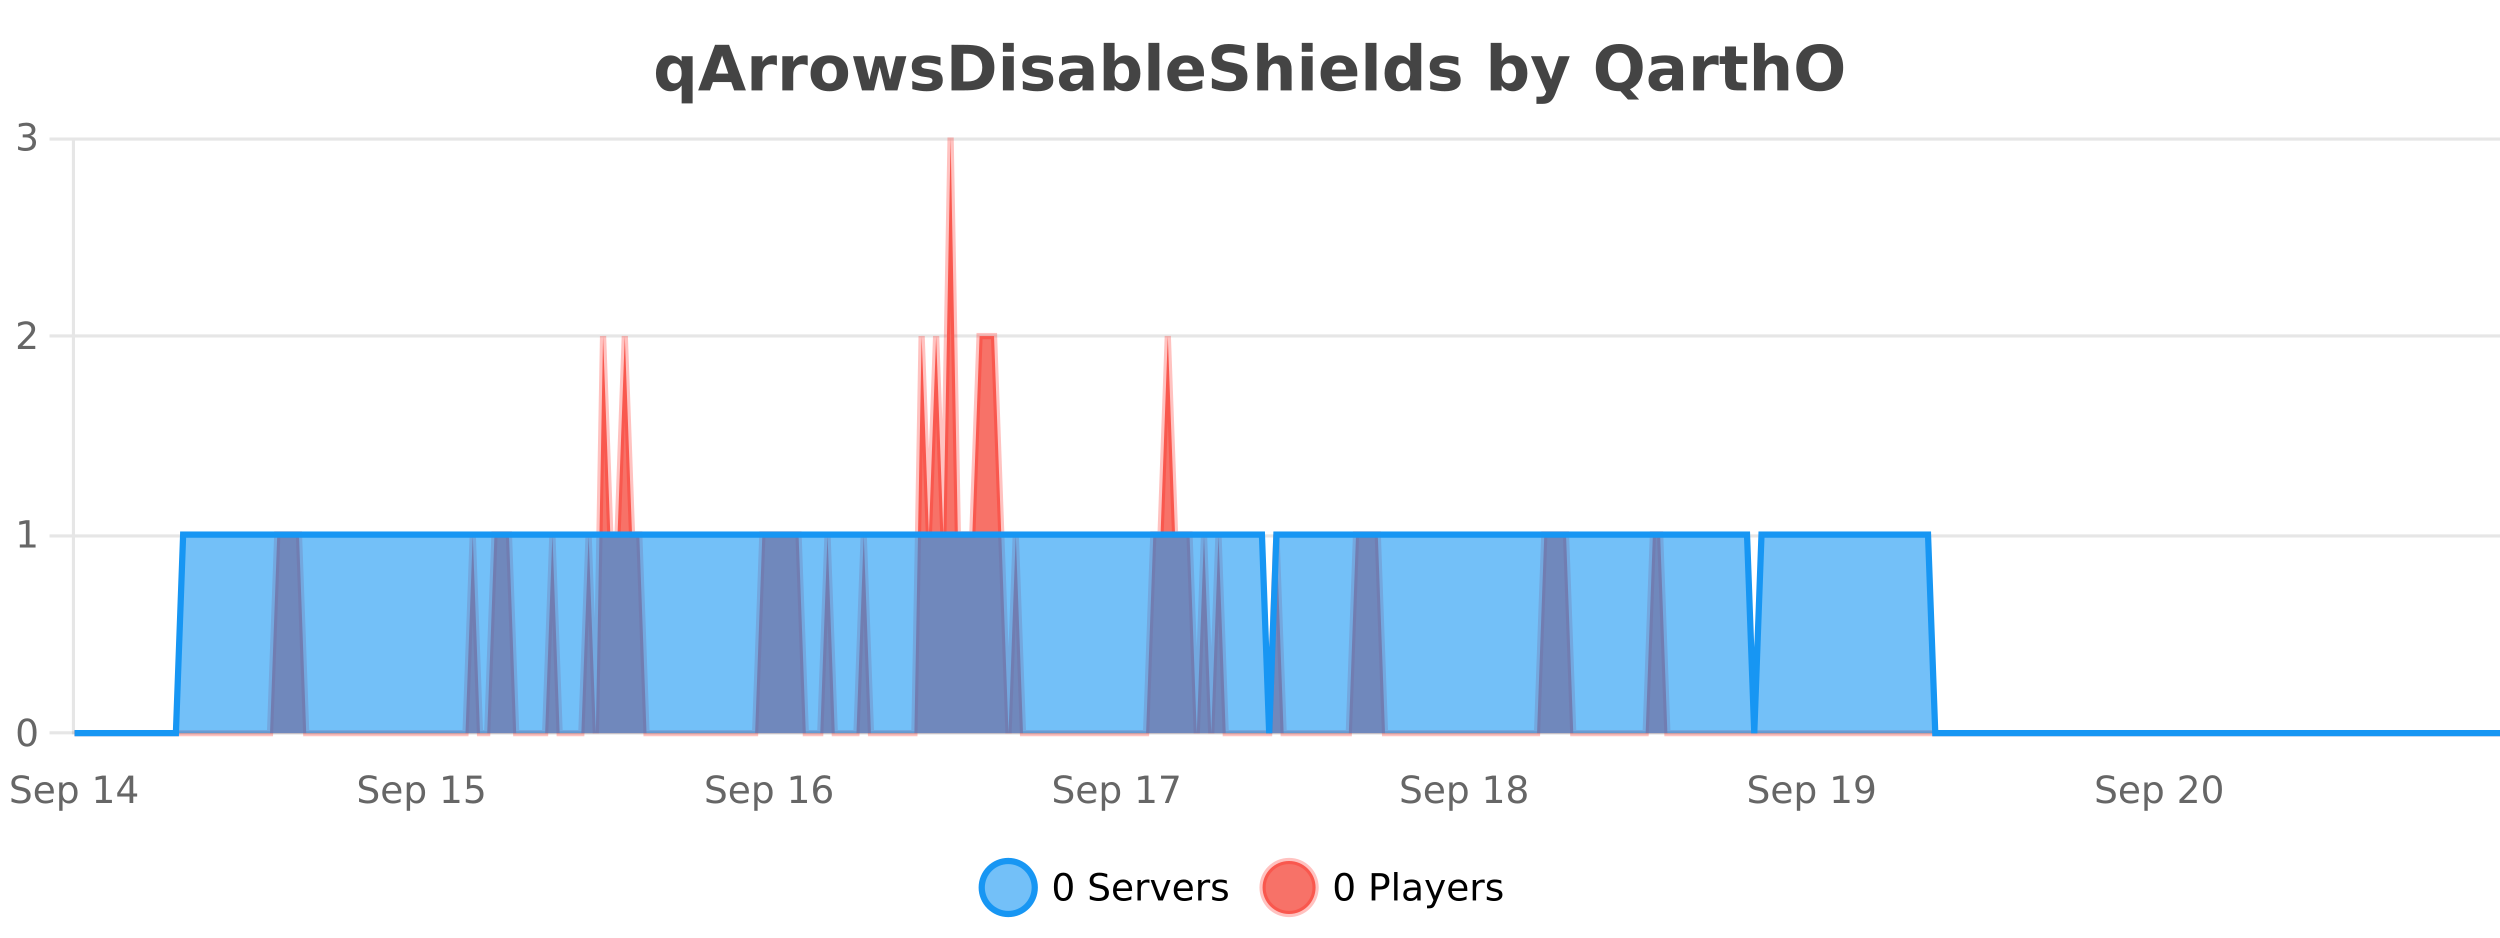 <?xml version="1.0" encoding="UTF-8"?>
<svg xmlns="http://www.w3.org/2000/svg" xmlns:xlink="http://www.w3.org/1999/xlink" width="800pt" height="300pt" viewBox="0 0 800 300" version="1.1">
<defs>
<clipPath id="clip1">
  <path d="M 285 263 L 360 263 L 360 300 L 285 300 Z M 285 263 "/>
</clipPath>
<clipPath id="clip2">
  <path d="M 375 263 L 450 263 L 450 300 L 375 300 Z M 375 263 "/>
</clipPath>
<clipPath id="clip3">
  <path d="M 23.852 44 L 800 44 L 800 234.602 L 23.852 234.602 Z M 23.852 44 "/>
</clipPath>
<clipPath id="clip4">
  <path d="M 22.852 43 L 800 43 L 800 235.602 L 22.852 235.602 Z M 22.852 43 "/>
</clipPath>
<clipPath id="clip5">
  <path d="M 23.852 171 L 800 171 L 800 234.602 L 23.852 234.602 Z M 23.852 171 "/>
</clipPath>
<clipPath id="clip6">
  <path d="M 22.852 142 L 800 142 L 800 235.602 L 22.852 235.602 Z M 22.852 142 "/>
</clipPath>
</defs>
<g id="surface942721">
<rect x="0" y="0" width="800" height="300" style="fill:rgb(100%,100%,100%);fill-opacity:1;stroke:none;"/>
<path style="fill:none;stroke-width:1;stroke-linecap:butt;stroke-linejoin:miter;stroke:rgb(0%,0%,0%);stroke-opacity:0.098;stroke-miterlimit:10;" d="M 24 234.5 L 800 234.5 "/>
<path style="fill:none;stroke-width:1;stroke-linecap:butt;stroke-linejoin:miter;stroke:rgb(0%,0%,0%);stroke-opacity:0.098;stroke-miterlimit:10;" d="M 15.852 234.5 L 23 234.5 "/>
<path style="fill:none;stroke-width:1;stroke-linecap:butt;stroke-linejoin:miter;stroke:rgb(0%,0%,0%);stroke-opacity:0.098;stroke-miterlimit:10;" d="M 24 171.5 L 800 171.5 "/>
<path style="fill:none;stroke-width:1;stroke-linecap:butt;stroke-linejoin:miter;stroke:rgb(0%,0%,0%);stroke-opacity:0.098;stroke-miterlimit:10;" d="M 15.852 171.5 L 23 171.5 "/>
<path style="fill:none;stroke-width:1;stroke-linecap:butt;stroke-linejoin:miter;stroke:rgb(0%,0%,0%);stroke-opacity:0.098;stroke-miterlimit:10;" d="M 24 107.5 L 800 107.5 "/>
<path style="fill:none;stroke-width:1;stroke-linecap:butt;stroke-linejoin:miter;stroke:rgb(0%,0%,0%);stroke-opacity:0.098;stroke-miterlimit:10;" d="M 15.852 107.5 L 23 107.5 "/>
<path style="fill:none;stroke-width:1;stroke-linecap:butt;stroke-linejoin:miter;stroke:rgb(0%,0%,0%);stroke-opacity:0.098;stroke-miterlimit:10;" d="M 24 44.5 L 800 44.5 "/>
<path style="fill:none;stroke-width:1;stroke-linecap:butt;stroke-linejoin:miter;stroke:rgb(0%,0%,0%);stroke-opacity:0.098;stroke-miterlimit:10;" d="M 15.852 44.5 L 23 44.5 "/>
<path style=" stroke:none;fill-rule:nonzero;fill:rgb(9.02%,58.824%,95.294%);fill-opacity:0.6;" d="M 331.121 284 C 331.121 288.688 327.324 292.484 322.637 292.484 C 317.953 292.484 314.152 288.688 314.152 284 C 314.152 279.312 317.953 275.516 322.637 275.516 C 327.324 275.516 331.121 279.312 331.121 284 Z M 331.121 284 "/>
<g clip-path="url(#clip1)" clip-rule="nonzero">
<path style="fill:none;stroke-width:2;stroke-linecap:butt;stroke-linejoin:miter;stroke:rgb(9.02%,58.824%,95.294%);stroke-opacity:1;stroke-miterlimit:10;" d="M 331.121 284 C 331.121 288.688 327.324 292.484 322.637 292.484 C 317.953 292.484 314.152 288.688 314.152 284 C 314.152 279.312 317.953 275.516 322.637 275.516 C 327.324 275.516 331.121 279.312 331.121 284 Z M 331.121 284 "/>
</g>
<path style=" stroke:none;fill-rule:nonzero;fill:rgb(0%,0%,0%);fill-opacity:1;" d="M 340.266 280.188 C 339.66 280.188 339.203 280.492 338.891 281.094 C 338.586 281.688 338.438 282.59 338.438 283.797 C 338.438 284.996 338.586 285.898 338.891 286.5 C 339.203 287.094 339.66 287.391 340.266 287.391 C 340.879 287.391 341.336 287.094 341.641 286.5 C 341.953 285.898 342.109 284.996 342.109 283.797 C 342.109 282.59 341.953 281.688 341.641 281.094 C 341.336 280.492 340.879 280.188 340.266 280.188 Z M 340.266 279.25 C 341.242 279.25 341.992 279.641 342.516 280.422 C 343.035 281.195 343.297 282.32 343.297 283.797 C 343.297 285.266 343.035 286.391 342.516 287.172 C 341.992 287.945 341.242 288.328 340.266 288.328 C 339.285 288.328 338.535 287.945 338.016 287.172 C 337.504 286.391 337.25 285.266 337.25 283.797 C 337.25 282.32 337.504 281.195 338.016 280.422 C 338.535 279.641 339.285 279.25 340.266 279.25 Z M 354.32 279.688 L 354.32 280.844 C 353.871 280.637 353.445 280.48 353.039 280.375 C 352.641 280.262 352.262 280.203 351.898 280.203 C 351.25 280.203 350.75 280.328 350.398 280.578 C 350.055 280.828 349.883 281.188 349.883 281.656 C 349.883 282.043 349.996 282.336 350.227 282.531 C 350.453 282.73 350.898 282.887 351.555 283 L 352.258 283.156 C 353.141 283.324 353.793 283.621 354.211 284.047 C 354.637 284.465 354.852 285.027 354.852 285.734 C 354.852 286.59 354.562 287.234 353.992 287.672 C 353.43 288.109 352.594 288.328 351.492 288.328 C 351.086 288.328 350.648 288.281 350.18 288.188 C 349.711 288.094 349.227 287.953 348.727 287.766 L 348.727 286.547 C 349.203 286.82 349.672 287.023 350.133 287.156 C 350.602 287.293 351.055 287.359 351.492 287.359 C 352.168 287.359 352.688 287.23 353.055 286.969 C 353.43 286.699 353.617 286.32 353.617 285.828 C 353.617 285.402 353.48 285.07 353.211 284.828 C 352.949 284.578 352.516 284.398 351.914 284.281 L 351.195 284.141 C 350.309 283.965 349.668 283.688 349.273 283.312 C 348.887 282.938 348.695 282.418 348.695 281.75 C 348.695 280.969 348.965 280.359 349.508 279.922 C 350.047 279.477 350.797 279.25 351.758 279.25 C 352.172 279.25 352.59 279.289 353.008 279.359 C 353.434 279.434 353.871 279.543 354.32 279.688 Z M 362.266 284.609 L 362.266 285.125 L 357.297 285.125 C 357.348 285.875 357.57 286.445 357.969 286.828 C 358.375 287.215 358.93 287.406 359.641 287.406 C 360.055 287.406 360.457 287.359 360.844 287.266 C 361.238 287.164 361.629 287.008 362.016 286.797 L 362.016 287.828 C 361.617 287.984 361.219 288.105 360.812 288.188 C 360.406 288.281 359.992 288.328 359.578 288.328 C 358.535 288.328 357.707 288.027 357.094 287.422 C 356.477 286.809 356.172 285.98 356.172 284.938 C 356.172 283.867 356.461 283.016 357.047 282.391 C 357.629 281.758 358.41 281.438 359.391 281.438 C 360.273 281.438 360.973 281.727 361.484 282.297 C 362.004 282.859 362.266 283.633 362.266 284.609 Z M 361.188 284.281 C 361.176 283.699 361.008 283.23 360.688 282.875 C 360.363 282.523 359.938 282.344 359.406 282.344 C 358.801 282.344 358.316 282.516 357.953 282.859 C 357.598 283.203 357.395 283.684 357.344 284.297 Z M 367.836 282.594 C 367.711 282.531 367.574 282.484 367.43 282.453 C 367.293 282.414 367.137 282.391 366.961 282.391 C 366.355 282.391 365.887 282.59 365.555 282.984 C 365.23 283.383 365.07 283.953 365.07 284.703 L 365.07 288.156 L 363.992 288.156 L 363.992 281.594 L 365.07 281.594 L 365.07 282.609 C 365.297 282.215 365.594 281.922 365.961 281.734 C 366.324 281.539 366.766 281.438 367.289 281.438 C 367.359 281.438 367.438 281.445 367.523 281.453 C 367.617 281.465 367.715 281.48 367.82 281.5 Z M 368.195 281.594 L 369.336 281.594 L 371.383 287.094 L 373.445 281.594 L 374.586 281.594 L 372.117 288.156 L 370.648 288.156 Z M 381.688 284.609 L 381.688 285.125 L 376.719 285.125 C 376.77 285.875 376.992 286.445 377.391 286.828 C 377.797 287.215 378.352 287.406 379.062 287.406 C 379.477 287.406 379.879 287.359 380.266 287.266 C 380.66 287.164 381.051 287.008 381.438 286.797 L 381.438 287.828 C 381.039 287.984 380.641 288.105 380.234 288.188 C 379.828 288.281 379.414 288.328 379 288.328 C 377.957 288.328 377.129 288.027 376.516 287.422 C 375.898 286.809 375.594 285.98 375.594 284.938 C 375.594 283.867 375.883 283.016 376.469 282.391 C 377.051 281.758 377.832 281.438 378.812 281.438 C 379.695 281.438 380.395 281.727 380.906 282.297 C 381.426 282.859 381.688 283.633 381.688 284.609 Z M 380.609 284.281 C 380.598 283.699 380.43 283.23 380.109 282.875 C 379.785 282.523 379.359 282.344 378.828 282.344 C 378.223 282.344 377.738 282.516 377.375 282.859 C 377.02 283.203 376.816 283.684 376.766 284.297 Z M 387.258 282.594 C 387.133 282.531 386.996 282.484 386.852 282.453 C 386.715 282.414 386.559 282.391 386.383 282.391 C 385.777 282.391 385.309 282.59 384.977 282.984 C 384.652 283.383 384.492 283.953 384.492 284.703 L 384.492 288.156 L 383.414 288.156 L 383.414 281.594 L 384.492 281.594 L 384.492 282.609 C 384.719 282.215 385.016 281.922 385.383 281.734 C 385.746 281.539 386.188 281.438 386.711 281.438 C 386.781 281.438 386.859 281.445 386.945 281.453 C 387.039 281.465 387.137 281.48 387.242 281.5 Z M 392.562 281.781 L 392.562 282.812 C 392.258 282.656 391.941 282.543 391.609 282.469 C 391.285 282.387 390.945 282.344 390.594 282.344 C 390.062 282.344 389.66 282.43 389.391 282.594 C 389.117 282.75 388.984 282.996 388.984 283.328 C 388.984 283.578 389.078 283.777 389.266 283.922 C 389.461 284.059 389.852 284.188 390.438 284.312 L 390.797 284.406 C 391.566 284.562 392.113 284.793 392.438 285.094 C 392.758 285.398 392.922 285.812 392.922 286.344 C 392.922 286.961 392.676 287.445 392.188 287.797 C 391.707 288.152 391.047 288.328 390.203 288.328 C 389.848 288.328 389.477 288.289 389.094 288.219 C 388.719 288.156 388.32 288.059 387.906 287.922 L 387.906 286.797 C 388.301 287.008 388.691 287.164 389.078 287.266 C 389.461 287.371 389.848 287.422 390.234 287.422 C 390.734 287.422 391.117 287.34 391.391 287.172 C 391.672 286.996 391.812 286.746 391.812 286.422 C 391.812 286.133 391.711 285.906 391.516 285.75 C 391.316 285.594 390.883 285.445 390.219 285.297 L 389.844 285.219 C 389.176 285.074 388.691 284.855 388.391 284.562 C 388.098 284.273 387.953 283.875 387.953 283.375 C 387.953 282.75 388.172 282.273 388.609 281.938 C 389.047 281.605 389.664 281.438 390.469 281.438 C 390.863 281.438 391.238 281.469 391.594 281.531 C 391.945 281.586 392.27 281.668 392.562 281.781 Z M 332.637 277.016 "/>
<path style=" stroke:none;fill-rule:nonzero;fill:rgb(96.863%,44.706%,40.784%);fill-opacity:1;" d="M 420.988 284 C 420.988 288.688 417.191 292.484 412.504 292.484 C 407.82 292.484 404.02 288.688 404.02 284 C 404.02 279.312 407.82 275.516 412.504 275.516 C 417.191 275.516 420.988 279.312 420.988 284 Z M 420.988 284 "/>
<g clip-path="url(#clip2)" clip-rule="nonzero">
<path style="fill:none;stroke-width:2;stroke-linecap:butt;stroke-linejoin:miter;stroke:rgb(100%,4.706%,0%);stroke-opacity:0.247;stroke-miterlimit:10;" d="M 420.988 284 C 420.988 288.688 417.191 292.484 412.504 292.484 C 407.82 292.484 404.02 288.688 404.02 284 C 404.02 279.312 407.82 275.516 412.504 275.516 C 417.191 275.516 420.988 279.312 420.988 284 Z M 420.988 284 "/>
</g>
<path style=" stroke:none;fill-rule:nonzero;fill:rgb(0%,0%,0%);fill-opacity:1;" d="M 430.133 280.188 C 429.527 280.188 429.07 280.492 428.758 281.094 C 428.453 281.688 428.305 282.59 428.305 283.797 C 428.305 284.996 428.453 285.898 428.758 286.5 C 429.07 287.094 429.527 287.391 430.133 287.391 C 430.746 287.391 431.203 287.094 431.508 286.5 C 431.82 285.898 431.977 284.996 431.977 283.797 C 431.977 282.59 431.82 281.688 431.508 281.094 C 431.203 280.492 430.746 280.188 430.133 280.188 Z M 430.133 279.25 C 431.109 279.25 431.859 279.641 432.383 280.422 C 432.902 281.195 433.164 282.32 433.164 283.797 C 433.164 285.266 432.902 286.391 432.383 287.172 C 431.859 287.945 431.109 288.328 430.133 288.328 C 429.152 288.328 428.402 287.945 427.883 287.172 C 427.371 286.391 427.117 285.266 427.117 283.797 C 427.117 282.32 427.371 281.195 427.883 280.422 C 428.402 279.641 429.152 279.25 430.133 279.25 Z M 440.125 280.375 L 440.125 283.672 L 441.609 283.672 C 442.16 283.672 442.586 283.531 442.891 283.25 C 443.191 282.961 443.344 282.547 443.344 282.016 C 443.344 281.496 443.191 281.094 442.891 280.812 C 442.586 280.523 442.16 280.375 441.609 280.375 Z M 438.938 279.406 L 441.609 279.406 C 442.598 279.406 443.344 279.633 443.844 280.078 C 444.344 280.516 444.594 281.164 444.594 282.016 C 444.594 282.883 444.344 283.539 443.844 283.984 C 443.344 284.422 442.598 284.641 441.609 284.641 L 440.125 284.641 L 440.125 288.156 L 438.938 288.156 Z M 446.129 279.031 L 447.207 279.031 L 447.207 288.156 L 446.129 288.156 Z M 452.445 284.859 C 451.578 284.859 450.977 284.961 450.633 285.156 C 450.297 285.355 450.133 285.695 450.133 286.172 C 450.133 286.559 450.258 286.867 450.508 287.094 C 450.766 287.312 451.109 287.422 451.539 287.422 C 452.141 287.422 452.621 287.215 452.977 286.797 C 453.34 286.371 453.523 285.805 453.523 285.094 L 453.523 284.859 Z M 454.602 284.406 L 454.602 288.156 L 453.523 288.156 L 453.523 287.156 C 453.273 287.555 452.965 287.852 452.602 288.047 C 452.234 288.234 451.789 288.328 451.258 288.328 C 450.578 288.328 450.043 288.141 449.648 287.766 C 449.25 287.383 449.055 286.875 449.055 286.25 C 449.055 285.512 449.297 284.953 449.789 284.578 C 450.289 284.203 451.027 284.016 452.008 284.016 L 453.523 284.016 L 453.523 283.906 C 453.523 283.406 453.355 283.023 453.023 282.75 C 452.699 282.48 452.246 282.344 451.664 282.344 C 451.289 282.344 450.918 282.391 450.555 282.484 C 450.199 282.578 449.859 282.715 449.539 282.891 L 449.539 281.891 C 449.934 281.734 450.312 281.621 450.68 281.547 C 451.055 281.477 451.418 281.438 451.773 281.438 C 452.719 281.438 453.43 281.684 453.898 282.172 C 454.367 282.664 454.602 283.406 454.602 284.406 Z M 459.551 288.766 C 459.246 289.547 458.949 290.055 458.66 290.297 C 458.367 290.535 457.98 290.656 457.504 290.656 L 456.645 290.656 L 456.645 289.75 L 457.27 289.75 C 457.57 289.75 457.801 289.676 457.957 289.531 C 458.121 289.395 458.305 289.066 458.504 288.547 L 458.707 288.047 L 456.051 281.594 L 457.191 281.594 L 459.238 286.719 L 461.301 281.594 L 462.441 281.594 Z M 469.543 284.609 L 469.543 285.125 L 464.574 285.125 C 464.625 285.875 464.848 286.445 465.246 286.828 C 465.652 287.215 466.207 287.406 466.918 287.406 C 467.332 287.406 467.734 287.359 468.121 287.266 C 468.516 287.164 468.906 287.008 469.293 286.797 L 469.293 287.828 C 468.895 287.984 468.496 288.105 468.09 288.188 C 467.684 288.281 467.27 288.328 466.855 288.328 C 465.812 288.328 464.984 288.027 464.371 287.422 C 463.754 286.809 463.449 285.98 463.449 284.938 C 463.449 283.867 463.738 283.016 464.324 282.391 C 464.906 281.758 465.688 281.438 466.668 281.438 C 467.551 281.438 468.25 281.727 468.762 282.297 C 469.281 282.859 469.543 283.633 469.543 284.609 Z M 468.465 284.281 C 468.453 283.699 468.285 283.23 467.965 282.875 C 467.641 282.523 467.215 282.344 466.684 282.344 C 466.078 282.344 465.594 282.516 465.23 282.859 C 464.875 283.203 464.672 283.684 464.621 284.297 Z M 475.113 282.594 C 474.988 282.531 474.852 282.484 474.707 282.453 C 474.57 282.414 474.414 282.391 474.238 282.391 C 473.633 282.391 473.164 282.59 472.832 282.984 C 472.508 283.383 472.348 283.953 472.348 284.703 L 472.348 288.156 L 471.27 288.156 L 471.27 281.594 L 472.348 281.594 L 472.348 282.609 C 472.574 282.215 472.871 281.922 473.238 281.734 C 473.602 281.539 474.043 281.438 474.566 281.438 C 474.637 281.438 474.715 281.445 474.801 281.453 C 474.895 281.465 474.992 281.48 475.098 281.5 Z M 480.422 281.781 L 480.422 282.812 C 480.117 282.656 479.801 282.543 479.469 282.469 C 479.145 282.387 478.805 282.344 478.453 282.344 C 477.922 282.344 477.52 282.43 477.25 282.594 C 476.977 282.75 476.844 282.996 476.844 283.328 C 476.844 283.578 476.938 283.777 477.125 283.922 C 477.32 284.059 477.711 284.188 478.297 284.312 L 478.656 284.406 C 479.426 284.562 479.973 284.793 480.297 285.094 C 480.617 285.398 480.781 285.812 480.781 286.344 C 480.781 286.961 480.535 287.445 480.047 287.797 C 479.566 288.152 478.906 288.328 478.062 288.328 C 477.707 288.328 477.336 288.289 476.953 288.219 C 476.578 288.156 476.18 288.059 475.766 287.922 L 475.766 286.797 C 476.16 287.008 476.551 287.164 476.938 287.266 C 477.32 287.371 477.707 287.422 478.094 287.422 C 478.594 287.422 478.977 287.34 479.25 287.172 C 479.531 286.996 479.672 286.746 479.672 286.422 C 479.672 286.133 479.57 285.906 479.375 285.75 C 479.176 285.594 478.742 285.445 478.078 285.297 L 477.703 285.219 C 477.035 285.074 476.551 284.855 476.25 284.562 C 475.957 284.273 475.812 283.875 475.812 283.375 C 475.812 282.75 476.031 282.273 476.469 281.938 C 476.906 281.605 477.523 281.438 478.328 281.438 C 478.723 281.438 479.098 281.469 479.453 281.531 C 479.805 281.586 480.129 281.668 480.422 281.781 Z M 422.504 277.016 "/>
<path style=" stroke:none;fill-rule:nonzero;fill:rgb(26.667%,26.667%,26.667%);fill-opacity:1;" d="M 215.812 20.266 C 215.07 20.266 214.504 20.543 214.109 21.094 C 213.711 21.637 213.516 22.43 213.516 23.469 C 213.516 24.512 213.711 25.309 214.109 25.859 C 214.504 26.402 215.07 26.672 215.812 26.672 C 216.562 26.672 217.133 26.402 217.531 25.859 C 217.926 25.309 218.125 24.512 218.125 23.469 C 218.125 22.43 217.926 21.637 217.531 21.094 C 217.133 20.543 216.562 20.266 215.812 20.266 Z M 218.125 27.344 C 217.645 27.992 217.113 28.465 216.531 28.766 C 215.945 29.055 215.273 29.203 214.516 29.203 C 213.172 29.203 212.066 28.668 211.203 27.594 C 210.336 26.523 209.906 25.148 209.906 23.469 C 209.906 21.781 210.336 20.406 211.203 19.344 C 212.066 18.273 213.172 17.734 214.516 17.734 C 215.273 17.734 215.945 17.887 216.531 18.188 C 217.113 18.492 217.645 18.965 218.125 19.609 L 218.125 17.984 L 221.641 17.984 L 221.641 33.078 L 218.125 33.078 Z M 234.004 26.266 L 228.129 26.266 L 227.191 28.922 L 223.41 28.922 L 228.816 14.344 L 233.301 14.344 L 238.691 28.922 L 234.926 28.922 Z M 229.066 23.562 L 233.051 23.562 L 231.066 17.766 Z M 248.609 20.969 C 248.297 20.824 247.988 20.719 247.688 20.656 C 247.383 20.586 247.082 20.547 246.781 20.547 C 245.875 20.547 245.176 20.836 244.688 21.406 C 244.207 21.98 243.969 22.805 243.969 23.875 L 243.969 28.922 L 240.484 28.922 L 240.484 17.984 L 243.969 17.984 L 243.969 19.781 C 244.414 19.062 244.93 18.543 245.516 18.219 C 246.098 17.887 246.797 17.719 247.609 17.719 C 247.734 17.719 247.863 17.727 248 17.734 C 248.133 17.746 248.332 17.766 248.594 17.797 Z M 258.469 20.969 C 258.156 20.824 257.848 20.719 257.547 20.656 C 257.242 20.586 256.941 20.547 256.641 20.547 C 255.734 20.547 255.035 20.836 254.547 21.406 C 254.066 21.98 253.828 22.805 253.828 23.875 L 253.828 28.922 L 250.344 28.922 L 250.344 17.984 L 253.828 17.984 L 253.828 19.781 C 254.273 19.062 254.789 18.543 255.375 18.219 C 255.957 17.887 256.656 17.719 257.469 17.719 C 257.594 17.719 257.723 17.727 257.859 17.734 C 257.992 17.746 258.191 17.766 258.453 17.797 Z M 265.414 20.219 C 264.633 20.219 264.039 20.5 263.633 21.062 C 263.227 21.617 263.023 22.418 263.023 23.469 C 263.023 24.512 263.227 25.312 263.633 25.875 C 264.039 26.43 264.633 26.703 265.414 26.703 C 266.172 26.703 266.75 26.43 267.148 25.875 C 267.555 25.312 267.758 24.512 267.758 23.469 C 267.758 22.418 267.555 21.617 267.148 21.062 C 266.75 20.5 266.172 20.219 265.414 20.219 Z M 265.414 17.719 C 267.289 17.719 268.75 18.23 269.805 19.25 C 270.867 20.262 271.398 21.668 271.398 23.469 C 271.398 25.262 270.867 26.668 269.805 27.688 C 268.75 28.699 267.289 29.203 265.414 29.203 C 263.516 29.203 262.039 28.699 260.977 27.688 C 259.914 26.668 259.383 25.262 259.383 23.469 C 259.383 21.668 259.914 20.262 260.977 19.25 C 262.039 18.23 263.516 17.719 265.414 17.719 Z M 272.965 17.984 L 276.371 17.984 L 278.199 25.516 L 280.043 17.984 L 282.965 17.984 L 284.809 25.438 L 286.652 17.984 L 290.043 17.984 L 287.168 28.922 L 283.34 28.922 L 281.496 21.406 L 279.668 28.922 L 275.84 28.922 Z M 300.957 18.328 L 300.957 20.984 C 300.215 20.672 299.496 20.438 298.801 20.281 C 298.102 20.125 297.441 20.047 296.816 20.047 C 296.16 20.047 295.668 20.133 295.348 20.297 C 295.023 20.465 294.863 20.719 294.863 21.062 C 294.863 21.344 294.98 21.559 295.223 21.703 C 295.473 21.852 295.91 21.961 296.535 22.031 L 297.16 22.125 C 298.949 22.355 300.152 22.73 300.77 23.25 C 301.383 23.773 301.691 24.59 301.691 25.703 C 301.691 26.871 301.258 27.746 300.395 28.328 C 299.539 28.914 298.262 29.203 296.566 29.203 C 295.836 29.203 295.086 29.145 294.316 29.031 C 293.543 28.918 292.754 28.746 291.941 28.516 L 291.941 25.859 C 292.637 26.203 293.352 26.461 294.082 26.625 C 294.809 26.793 295.555 26.875 296.316 26.875 C 297.004 26.875 297.52 26.781 297.863 26.594 C 298.207 26.406 298.379 26.125 298.379 25.75 C 298.379 25.438 298.258 25.211 298.02 25.062 C 297.777 24.906 297.305 24.789 296.598 24.703 L 295.988 24.625 C 294.426 24.43 293.332 24.07 292.707 23.547 C 292.082 23.016 291.77 22.215 291.77 21.141 C 291.77 19.984 292.164 19.125 292.957 18.562 C 293.758 18 294.977 17.719 296.613 17.719 C 297.258 17.719 297.934 17.773 298.645 17.875 C 299.352 17.969 300.121 18.121 300.957 18.328 Z M 308.234 17.188 L 308.234 26.078 L 309.578 26.078 C 311.117 26.078 312.297 25.699 313.109 24.938 C 313.922 24.18 314.328 23.07 314.328 21.609 C 314.328 20.172 313.922 19.078 313.109 18.328 C 312.305 17.57 311.129 17.188 309.578 17.188 Z M 304.484 14.344 L 308.438 14.344 C 310.656 14.344 312.305 14.5 313.391 14.812 C 314.473 15.125 315.398 15.664 316.172 16.422 C 316.859 17.078 317.367 17.84 317.703 18.703 C 318.035 19.559 318.203 20.527 318.203 21.609 C 318.203 22.715 318.035 23.699 317.703 24.562 C 317.367 25.43 316.859 26.188 316.172 26.844 C 315.391 27.594 314.453 28.133 313.359 28.453 C 312.266 28.766 310.625 28.922 308.438 28.922 L 304.484 28.922 Z M 320.93 17.984 L 324.414 17.984 L 324.414 28.922 L 320.93 28.922 Z M 320.93 13.719 L 324.414 13.719 L 324.414 16.578 L 320.93 16.578 Z M 336.32 18.328 L 336.32 20.984 C 335.578 20.672 334.859 20.438 334.164 20.281 C 333.465 20.125 332.805 20.047 332.18 20.047 C 331.523 20.047 331.031 20.133 330.711 20.297 C 330.387 20.465 330.227 20.719 330.227 21.062 C 330.227 21.344 330.344 21.559 330.586 21.703 C 330.836 21.852 331.273 21.961 331.898 22.031 L 332.523 22.125 C 334.312 22.355 335.516 22.73 336.133 23.25 C 336.746 23.773 337.055 24.59 337.055 25.703 C 337.055 26.871 336.621 27.746 335.758 28.328 C 334.902 28.914 333.625 29.203 331.93 29.203 C 331.199 29.203 330.449 29.145 329.68 29.031 C 328.906 28.918 328.117 28.746 327.305 28.516 L 327.305 25.859 C 328 26.203 328.715 26.461 329.445 26.625 C 330.172 26.793 330.918 26.875 331.68 26.875 C 332.367 26.875 332.883 26.781 333.227 26.594 C 333.57 26.406 333.742 26.125 333.742 25.75 C 333.742 25.438 333.621 25.211 333.383 25.062 C 333.141 24.906 332.668 24.789 331.961 24.703 L 331.352 24.625 C 329.789 24.43 328.695 24.07 328.07 23.547 C 327.445 23.016 327.133 22.215 327.133 21.141 C 327.133 19.984 327.527 19.125 328.32 18.562 C 329.121 18 330.34 17.719 331.977 17.719 C 332.621 17.719 333.297 17.773 334.008 17.875 C 334.715 17.969 335.484 18.121 336.32 18.328 Z M 344.582 24 C 343.852 24 343.305 24.125 342.941 24.375 C 342.574 24.617 342.395 24.98 342.395 25.469 C 342.395 25.906 342.539 26.25 342.832 26.5 C 343.133 26.75 343.543 26.875 344.066 26.875 C 344.723 26.875 345.273 26.641 345.723 26.172 C 346.18 25.703 346.41 25.117 346.41 24.406 L 346.41 24 Z M 349.926 22.688 L 349.926 28.922 L 346.41 28.922 L 346.41 27.297 C 345.941 27.965 345.41 28.449 344.816 28.75 C 344.23 29.051 343.52 29.203 342.676 29.203 C 341.551 29.203 340.633 28.875 339.926 28.219 C 339.215 27.555 338.863 26.695 338.863 25.641 C 338.863 24.359 339.301 23.422 340.176 22.828 C 341.059 22.227 342.449 21.922 344.348 21.922 L 346.41 21.922 L 346.41 21.641 C 346.41 21.09 346.191 20.688 345.754 20.438 C 345.316 20.18 344.633 20.047 343.707 20.047 C 342.957 20.047 342.258 20.125 341.613 20.281 C 340.965 20.43 340.367 20.648 339.816 20.938 L 339.816 18.281 C 340.566 18.094 341.316 17.953 342.066 17.859 C 342.824 17.766 343.586 17.719 344.348 17.719 C 346.316 17.719 347.738 18.109 348.613 18.891 C 349.488 19.664 349.926 20.93 349.926 22.688 Z M 359 26.672 C 359.75 26.672 360.32 26.402 360.719 25.859 C 361.113 25.309 361.312 24.512 361.312 23.469 C 361.312 22.43 361.113 21.637 360.719 21.094 C 360.32 20.543 359.75 20.266 359 20.266 C 358.25 20.266 357.672 20.543 357.266 21.094 C 356.867 21.637 356.672 22.43 356.672 23.469 C 356.672 24.5 356.867 25.293 357.266 25.844 C 357.672 26.398 358.25 26.672 359 26.672 Z M 356.672 19.578 C 357.16 18.945 357.695 18.477 358.281 18.172 C 358.863 17.871 359.535 17.719 360.297 17.719 C 361.648 17.719 362.758 18.258 363.625 19.328 C 364.488 20.402 364.922 21.781 364.922 23.469 C 364.922 25.148 364.488 26.523 363.625 27.594 C 362.758 28.668 361.648 29.203 360.297 29.203 C 359.535 29.203 358.863 29.051 358.281 28.75 C 357.695 28.449 357.16 27.98 356.672 27.344 L 356.672 28.922 L 353.188 28.922 L 353.188 13.719 L 356.672 13.719 Z M 367.504 13.719 L 370.988 13.719 L 370.988 28.922 L 367.504 28.922 Z M 385.266 23.422 L 385.266 24.422 L 377.094 24.422 C 377.176 25.246 377.473 25.859 377.984 26.266 C 378.492 26.672 379.203 26.875 380.109 26.875 C 380.848 26.875 381.602 26.766 382.375 26.547 C 383.145 26.328 383.938 26 384.75 25.562 L 384.75 28.25 C 383.926 28.562 383.098 28.797 382.266 28.953 C 381.441 29.117 380.617 29.203 379.797 29.203 C 377.816 29.203 376.273 28.703 375.172 27.703 C 374.078 26.695 373.531 25.281 373.531 23.469 C 373.531 21.68 374.066 20.273 375.141 19.25 C 376.223 18.23 377.707 17.719 379.594 17.719 C 381.312 17.719 382.688 18.242 383.719 19.281 C 384.75 20.312 385.266 21.695 385.266 23.422 Z M 381.672 22.266 C 381.672 21.602 381.477 21.062 381.094 20.656 C 380.707 20.25 380.203 20.047 379.578 20.047 C 378.898 20.047 378.348 20.242 377.922 20.625 C 377.504 21 377.242 21.547 377.141 22.266 Z M 398.219 14.797 L 398.219 17.891 C 397.414 17.527 396.633 17.258 395.875 17.078 C 395.113 16.891 394.395 16.797 393.719 16.797 C 392.82 16.797 392.156 16.922 391.719 17.172 C 391.289 17.422 391.078 17.809 391.078 18.328 C 391.078 18.715 391.223 19.016 391.516 19.234 C 391.805 19.453 392.332 19.641 393.094 19.797 L 394.688 20.125 C 396.312 20.449 397.461 20.945 398.141 21.609 C 398.828 22.277 399.172 23.219 399.172 24.438 C 399.172 26.043 398.691 27.242 397.734 28.031 C 396.785 28.812 395.332 29.203 393.375 29.203 C 392.445 29.203 391.516 29.113 390.578 28.938 C 389.648 28.762 388.723 28.5 387.797 28.156 L 387.797 24.984 C 388.723 25.484 389.617 25.859 390.484 26.109 C 391.359 26.359 392.203 26.484 393.016 26.484 C 393.836 26.484 394.461 26.352 394.891 26.078 C 395.328 25.797 395.547 25.402 395.547 24.891 C 395.547 24.445 395.395 24.094 395.094 23.844 C 394.801 23.594 394.211 23.371 393.328 23.172 L 391.875 22.859 C 390.414 22.547 389.348 22.055 388.672 21.375 C 388.004 20.688 387.672 19.762 387.672 18.594 C 387.672 17.148 388.141 16.031 389.078 15.25 C 390.016 14.469 391.363 14.078 393.125 14.078 C 393.926 14.078 394.75 14.141 395.594 14.266 C 396.438 14.383 397.312 14.559 398.219 14.797 Z M 413.312 22.266 L 413.312 28.922 L 409.797 28.922 L 409.797 23.844 C 409.797 22.887 409.773 22.23 409.734 21.875 C 409.691 21.512 409.617 21.246 409.516 21.078 C 409.379 20.852 409.191 20.672 408.953 20.547 C 408.723 20.422 408.457 20.359 408.156 20.359 C 407.426 20.359 406.852 20.641 406.438 21.203 C 406.02 21.766 405.812 22.547 405.812 23.547 L 405.812 28.922 L 402.328 28.922 L 402.328 13.719 L 405.812 13.719 L 405.812 19.578 C 406.344 18.945 406.906 18.477 407.5 18.172 C 408.094 17.871 408.742 17.719 409.453 17.719 C 410.723 17.719 411.68 18.109 412.328 18.891 C 412.984 19.664 413.312 20.789 413.312 22.266 Z M 416.566 17.984 L 420.051 17.984 L 420.051 28.922 L 416.566 28.922 Z M 416.566 13.719 L 420.051 13.719 L 420.051 16.578 L 416.566 16.578 Z M 434.328 23.422 L 434.328 24.422 L 426.156 24.422 C 426.238 25.246 426.535 25.859 427.047 26.266 C 427.555 26.672 428.266 26.875 429.172 26.875 C 429.91 26.875 430.664 26.766 431.438 26.547 C 432.207 26.328 433 26 433.812 25.562 L 433.812 28.25 C 432.988 28.562 432.16 28.797 431.328 28.953 C 430.504 29.117 429.68 29.203 428.859 29.203 C 426.879 29.203 425.336 28.703 424.234 27.703 C 423.141 26.695 422.594 25.281 422.594 23.469 C 422.594 21.68 423.129 20.273 424.203 19.25 C 425.285 18.23 426.77 17.719 428.656 17.719 C 430.375 17.719 431.75 18.242 432.781 19.281 C 433.812 20.312 434.328 21.695 434.328 23.422 Z M 430.734 22.266 C 430.734 21.602 430.539 21.062 430.156 20.656 C 429.77 20.25 429.266 20.047 428.641 20.047 C 427.961 20.047 427.41 20.242 426.984 20.625 C 426.566 21 426.305 21.547 426.203 22.266 Z M 436.984 13.719 L 440.469 13.719 L 440.469 28.922 L 436.984 28.922 Z M 451.281 19.578 L 451.281 13.719 L 454.797 13.719 L 454.797 28.922 L 451.281 28.922 L 451.281 27.344 C 450.801 27.992 450.27 28.465 449.688 28.766 C 449.102 29.055 448.43 29.203 447.672 29.203 C 446.328 29.203 445.223 28.668 444.359 27.594 C 443.492 26.523 443.062 25.148 443.062 23.469 C 443.062 21.781 443.492 20.402 444.359 19.328 C 445.223 18.258 446.328 17.719 447.672 17.719 C 448.43 17.719 449.102 17.871 449.688 18.172 C 450.27 18.477 450.801 18.945 451.281 19.578 Z M 448.969 26.672 C 449.719 26.672 450.289 26.402 450.688 25.859 C 451.082 25.309 451.281 24.512 451.281 23.469 C 451.281 22.43 451.082 21.637 450.688 21.094 C 450.289 20.543 449.719 20.266 448.969 20.266 C 448.227 20.266 447.66 20.543 447.266 21.094 C 446.867 21.637 446.672 22.43 446.672 23.469 C 446.672 24.512 446.867 25.309 447.266 25.859 C 447.66 26.402 448.227 26.672 448.969 26.672 Z M 466.688 18.328 L 466.688 20.984 C 465.945 20.672 465.227 20.438 464.531 20.281 C 463.832 20.125 463.172 20.047 462.547 20.047 C 461.891 20.047 461.398 20.133 461.078 20.297 C 460.754 20.465 460.594 20.719 460.594 21.062 C 460.594 21.344 460.711 21.559 460.953 21.703 C 461.203 21.852 461.641 21.961 462.266 22.031 L 462.891 22.125 C 464.68 22.355 465.883 22.73 466.5 23.25 C 467.113 23.773 467.422 24.59 467.422 25.703 C 467.422 26.871 466.988 27.746 466.125 28.328 C 465.27 28.914 463.992 29.203 462.297 29.203 C 461.566 29.203 460.816 29.145 460.047 29.031 C 459.273 28.918 458.484 28.746 457.672 28.516 L 457.672 25.859 C 458.367 26.203 459.082 26.461 459.812 26.625 C 460.539 26.793 461.285 26.875 462.047 26.875 C 462.734 26.875 463.25 26.781 463.594 26.594 C 463.938 26.406 464.109 26.125 464.109 25.75 C 464.109 25.438 463.988 25.211 463.75 25.062 C 463.508 24.906 463.035 24.789 462.328 24.703 L 461.719 24.625 C 460.156 24.43 459.062 24.07 458.438 23.547 C 457.812 23.016 457.5 22.215 457.5 21.141 C 457.5 19.984 457.895 19.125 458.688 18.562 C 459.488 18 460.707 17.719 462.344 17.719 C 462.988 17.719 463.664 17.773 464.375 17.875 C 465.082 17.969 465.852 18.121 466.688 18.328 Z M 482.836 26.672 C 483.586 26.672 484.156 26.402 484.555 25.859 C 484.949 25.309 485.148 24.512 485.148 23.469 C 485.148 22.43 484.949 21.637 484.555 21.094 C 484.156 20.543 483.586 20.266 482.836 20.266 C 482.086 20.266 481.508 20.543 481.102 21.094 C 480.703 21.637 480.508 22.43 480.508 23.469 C 480.508 24.5 480.703 25.293 481.102 25.844 C 481.508 26.398 482.086 26.672 482.836 26.672 Z M 480.508 19.578 C 480.996 18.945 481.531 18.477 482.117 18.172 C 482.699 17.871 483.371 17.719 484.133 17.719 C 485.484 17.719 486.594 18.258 487.461 19.328 C 488.324 20.402 488.758 21.781 488.758 23.469 C 488.758 25.148 488.324 26.523 487.461 27.594 C 486.594 28.668 485.484 29.203 484.133 29.203 C 483.371 29.203 482.699 29.051 482.117 28.75 C 481.531 28.449 480.996 27.98 480.508 27.344 L 480.508 28.922 L 477.023 28.922 L 477.023 13.719 L 480.508 13.719 Z M 489.906 17.984 L 493.391 17.984 L 496.344 25.406 L 498.844 17.984 L 502.328 17.984 L 497.734 29.953 C 497.273 31.172 496.734 32.02 496.109 32.5 C 495.492 32.988 494.688 33.234 493.688 33.234 L 491.656 33.234 L 491.656 30.938 L 492.75 30.938 C 493.344 30.938 493.773 30.844 494.047 30.656 C 494.316 30.469 494.523 30.129 494.672 29.641 L 494.781 29.344 Z M 518.547 29.188 L 518.266 29.188 C 515.859 29.188 513.988 28.527 512.656 27.203 C 511.32 25.871 510.656 24.016 510.656 21.641 C 510.656 19.277 511.316 17.43 512.641 16.094 C 513.973 14.75 515.812 14.078 518.156 14.078 C 520.52 14.078 522.359 14.746 523.672 16.078 C 524.992 17.402 525.656 19.258 525.656 21.641 C 525.656 23.289 525.301 24.703 524.594 25.891 C 523.895 27.07 522.891 27.961 521.578 28.562 L 524.516 31.844 L 520.938 31.844 Z M 518.156 16.797 C 517.008 16.797 516.117 17.227 515.484 18.078 C 514.859 18.922 514.547 20.109 514.547 21.641 C 514.547 23.203 514.852 24.402 515.469 25.234 C 516.082 26.07 516.977 26.484 518.156 26.484 C 519.301 26.484 520.191 26.062 520.828 25.219 C 521.461 24.367 521.781 23.172 521.781 21.641 C 521.781 20.109 521.461 18.922 520.828 18.078 C 520.191 17.227 519.301 16.797 518.156 16.797 Z M 533.234 24 C 532.504 24 531.957 24.125 531.594 24.375 C 531.227 24.617 531.047 24.98 531.047 25.469 C 531.047 25.906 531.191 26.25 531.484 26.5 C 531.785 26.75 532.195 26.875 532.719 26.875 C 533.375 26.875 533.926 26.641 534.375 26.172 C 534.832 25.703 535.062 25.117 535.062 24.406 L 535.062 24 Z M 538.578 22.688 L 538.578 28.922 L 535.062 28.922 L 535.062 27.297 C 534.594 27.965 534.062 28.449 533.469 28.75 C 532.883 29.051 532.172 29.203 531.328 29.203 C 530.203 29.203 529.285 28.875 528.578 28.219 C 527.867 27.555 527.516 26.695 527.516 25.641 C 527.516 24.359 527.953 23.422 528.828 22.828 C 529.711 22.227 531.102 21.922 533 21.922 L 535.062 21.922 L 535.062 21.641 C 535.062 21.09 534.844 20.688 534.406 20.438 C 533.969 20.18 533.285 20.047 532.359 20.047 C 531.609 20.047 530.91 20.125 530.266 20.281 C 529.617 20.43 529.02 20.648 528.469 20.938 L 528.469 18.281 C 529.219 18.094 529.969 17.953 530.719 17.859 C 531.477 17.766 532.238 17.719 533 17.719 C 534.969 17.719 536.391 18.109 537.266 18.891 C 538.141 19.664 538.578 20.93 538.578 22.688 Z M 549.965 20.969 C 549.652 20.824 549.344 20.719 549.043 20.656 C 548.738 20.586 548.438 20.547 548.137 20.547 C 547.23 20.547 546.531 20.836 546.043 21.406 C 545.562 21.98 545.324 22.805 545.324 23.875 L 545.324 28.922 L 541.84 28.922 L 541.84 17.984 L 545.324 17.984 L 545.324 19.781 C 545.77 19.062 546.285 18.543 546.871 18.219 C 547.453 17.887 548.152 17.719 548.965 17.719 C 549.09 17.719 549.219 17.727 549.355 17.734 C 549.488 17.746 549.688 17.766 549.949 17.797 Z M 555.516 14.875 L 555.516 17.984 L 559.125 17.984 L 559.125 20.484 L 555.516 20.484 L 555.516 25.125 C 555.516 25.637 555.613 25.98 555.812 26.156 C 556.02 26.336 556.422 26.422 557.016 26.422 L 558.812 26.422 L 558.812 28.922 L 555.812 28.922 C 554.438 28.922 553.457 28.637 552.875 28.062 C 552.301 27.48 552.016 26.5 552.016 25.125 L 552.016 20.484 L 550.281 20.484 L 550.281 17.984 L 552.016 17.984 L 552.016 14.875 Z M 572.25 22.266 L 572.25 28.922 L 568.734 28.922 L 568.734 23.844 C 568.734 22.887 568.711 22.23 568.672 21.875 C 568.629 21.512 568.555 21.246 568.453 21.078 C 568.316 20.852 568.129 20.672 567.891 20.547 C 567.66 20.422 567.395 20.359 567.094 20.359 C 566.363 20.359 565.789 20.641 565.375 21.203 C 564.957 21.766 564.75 22.547 564.75 23.547 L 564.75 28.922 L 561.266 28.922 L 561.266 13.719 L 564.75 13.719 L 564.75 19.578 C 565.281 18.945 565.844 18.477 566.438 18.172 C 567.031 17.871 567.68 17.719 568.391 17.719 C 569.66 17.719 570.617 18.109 571.266 18.891 C 571.922 19.664 572.25 20.789 572.25 22.266 Z M 582.312 16.797 C 581.164 16.797 580.273 17.227 579.641 18.078 C 579.016 18.922 578.703 20.109 578.703 21.641 C 578.703 23.172 579.016 24.367 579.641 25.219 C 580.273 26.062 581.164 26.484 582.312 26.484 C 583.457 26.484 584.348 26.062 584.984 25.219 C 585.617 24.367 585.938 23.172 585.938 21.641 C 585.938 20.109 585.617 18.922 584.984 18.078 C 584.348 17.227 583.457 16.797 582.312 16.797 Z M 582.312 14.078 C 584.656 14.078 586.488 14.75 587.812 16.094 C 589.145 17.43 589.812 19.277 589.812 21.641 C 589.812 24.008 589.145 25.859 587.812 27.203 C 586.488 28.539 584.656 29.203 582.312 29.203 C 579.969 29.203 578.129 28.539 576.797 27.203 C 575.473 25.859 574.812 24.008 574.812 21.641 C 574.812 19.277 575.473 17.43 576.797 16.094 C 578.129 14.75 579.969 14.078 582.312 14.078 Z M 209 10.359 "/>
<path style="fill:none;stroke-width:1;stroke-linecap:butt;stroke-linejoin:miter;stroke:rgb(0%,0%,0%);stroke-opacity:0.098;stroke-miterlimit:10;" d="M 23 234.5 L 801 234.5 "/>
<path style=" stroke:none;fill-rule:nonzero;fill:rgb(40%,40%,40%);fill-opacity:1;" d="M 9.273 248.484 L 9.273 249.641 C 8.824 249.434 8.398 249.277 7.992 249.172 C 7.594 249.059 7.215 249 6.852 249 C 6.203 249 5.703 249.125 5.352 249.375 C 5.008 249.625 4.836 249.984 4.836 250.453 C 4.836 250.84 4.949 251.133 5.18 251.328 C 5.406 251.527 5.852 251.684 6.508 251.797 L 7.211 251.953 C 8.094 252.121 8.746 252.418 9.164 252.844 C 9.59 253.262 9.805 253.824 9.805 254.531 C 9.805 255.387 9.516 256.031 8.945 256.469 C 8.383 256.906 7.547 257.125 6.445 257.125 C 6.039 257.125 5.602 257.078 5.133 256.984 C 4.664 256.891 4.18 256.75 3.68 256.562 L 3.68 255.344 C 4.156 255.617 4.625 255.82 5.086 255.953 C 5.555 256.09 6.008 256.156 6.445 256.156 C 7.121 256.156 7.641 256.027 8.008 255.766 C 8.383 255.496 8.57 255.117 8.57 254.625 C 8.57 254.199 8.434 253.867 8.164 253.625 C 7.902 253.375 7.469 253.195 6.867 253.078 L 6.148 252.938 C 5.262 252.762 4.621 252.484 4.227 252.109 C 3.84 251.734 3.648 251.215 3.648 250.547 C 3.648 249.766 3.918 249.156 4.461 248.719 C 5 248.273 5.75 248.047 6.711 248.047 C 7.125 248.047 7.543 248.086 7.961 248.156 C 8.387 248.23 8.824 248.34 9.273 248.484 Z M 17.219 253.406 L 17.219 253.922 L 12.25 253.922 C 12.301 254.672 12.523 255.242 12.922 255.625 C 13.328 256.012 13.883 256.203 14.594 256.203 C 15.008 256.203 15.41 256.156 15.797 256.062 C 16.191 255.961 16.582 255.805 16.969 255.594 L 16.969 256.625 C 16.57 256.781 16.172 256.902 15.766 256.984 C 15.359 257.078 14.945 257.125 14.531 257.125 C 13.488 257.125 12.66 256.824 12.047 256.219 C 11.43 255.605 11.125 254.777 11.125 253.734 C 11.125 252.664 11.414 251.812 12 251.188 C 12.582 250.555 13.363 250.234 14.344 250.234 C 15.227 250.234 15.926 250.523 16.438 251.094 C 16.957 251.656 17.219 252.43 17.219 253.406 Z M 16.141 253.078 C 16.129 252.496 15.961 252.027 15.641 251.672 C 15.316 251.32 14.891 251.141 14.359 251.141 C 13.754 251.141 13.27 251.312 12.906 251.656 C 12.551 252 12.348 252.48 12.297 253.094 Z M 20.023 255.969 L 20.023 259.453 L 18.945 259.453 L 18.945 250.391 L 20.023 250.391 L 20.023 251.391 C 20.25 250.996 20.539 250.703 20.883 250.516 C 21.227 250.328 21.637 250.234 22.117 250.234 C 22.918 250.234 23.57 250.555 24.07 251.188 C 24.57 251.812 24.82 252.641 24.82 253.672 C 24.82 254.703 24.57 255.539 24.07 256.172 C 23.57 256.809 22.918 257.125 22.117 257.125 C 21.637 257.125 21.227 257.031 20.883 256.844 C 20.539 256.648 20.25 256.355 20.023 255.969 Z M 23.695 253.672 C 23.695 252.883 23.527 252.262 23.195 251.812 C 22.871 251.367 22.43 251.141 21.867 251.141 C 21.293 251.141 20.84 251.367 20.508 251.812 C 20.184 252.262 20.023 252.883 20.023 253.672 C 20.023 254.465 20.184 255.09 20.508 255.547 C 20.84 255.996 21.293 256.219 21.867 256.219 C 22.43 256.219 22.871 255.996 23.195 255.547 C 23.527 255.09 23.695 254.465 23.695 253.672 Z M 30.766 255.953 L 32.703 255.953 L 32.703 249.281 L 30.594 249.703 L 30.594 248.625 L 32.688 248.203 L 33.875 248.203 L 33.875 255.953 L 35.812 255.953 L 35.812 256.953 L 30.766 256.953 Z M 41.449 249.234 L 38.465 253.906 L 41.449 253.906 Z M 41.137 248.203 L 42.637 248.203 L 42.637 253.906 L 43.887 253.906 L 43.887 254.891 L 42.637 254.891 L 42.637 256.953 L 41.449 256.953 L 41.449 254.891 L 37.512 254.891 L 37.512 253.75 Z M 2.852 245.816 "/>
<path style=" stroke:none;fill-rule:nonzero;fill:rgb(40%,40%,40%);fill-opacity:1;" d="M 120.48 248.484 L 120.48 249.641 C 120.031 249.434 119.605 249.277 119.199 249.172 C 118.801 249.059 118.422 249 118.059 249 C 117.41 249 116.91 249.125 116.559 249.375 C 116.215 249.625 116.043 249.984 116.043 250.453 C 116.043 250.84 116.156 251.133 116.387 251.328 C 116.613 251.527 117.059 251.684 117.715 251.797 L 118.418 251.953 C 119.301 252.121 119.953 252.418 120.371 252.844 C 120.797 253.262 121.012 253.824 121.012 254.531 C 121.012 255.387 120.723 256.031 120.152 256.469 C 119.59 256.906 118.754 257.125 117.652 257.125 C 117.246 257.125 116.809 257.078 116.34 256.984 C 115.871 256.891 115.387 256.75 114.887 256.562 L 114.887 255.344 C 115.363 255.617 115.832 255.82 116.293 255.953 C 116.762 256.09 117.215 256.156 117.652 256.156 C 118.328 256.156 118.848 256.027 119.215 255.766 C 119.59 255.496 119.777 255.117 119.777 254.625 C 119.777 254.199 119.641 253.867 119.371 253.625 C 119.109 253.375 118.676 253.195 118.074 253.078 L 117.355 252.938 C 116.469 252.762 115.828 252.484 115.434 252.109 C 115.047 251.734 114.855 251.215 114.855 250.547 C 114.855 249.766 115.125 249.156 115.668 248.719 C 116.207 248.273 116.957 248.047 117.918 248.047 C 118.332 248.047 118.75 248.086 119.168 248.156 C 119.594 248.23 120.031 248.34 120.48 248.484 Z M 128.426 253.406 L 128.426 253.922 L 123.457 253.922 C 123.508 254.672 123.73 255.242 124.129 255.625 C 124.535 256.012 125.09 256.203 125.801 256.203 C 126.215 256.203 126.617 256.156 127.004 256.062 C 127.398 255.961 127.789 255.805 128.176 255.594 L 128.176 256.625 C 127.777 256.781 127.379 256.902 126.973 256.984 C 126.566 257.078 126.152 257.125 125.738 257.125 C 124.695 257.125 123.867 256.824 123.254 256.219 C 122.637 255.605 122.332 254.777 122.332 253.734 C 122.332 252.664 122.621 251.812 123.207 251.188 C 123.789 250.555 124.57 250.234 125.551 250.234 C 126.434 250.234 127.133 250.523 127.645 251.094 C 128.164 251.656 128.426 252.43 128.426 253.406 Z M 127.348 253.078 C 127.336 252.496 127.168 252.027 126.848 251.672 C 126.523 251.32 126.098 251.141 125.566 251.141 C 124.961 251.141 124.477 251.312 124.113 251.656 C 123.758 252 123.555 252.48 123.504 253.094 Z M 131.23 255.969 L 131.23 259.453 L 130.152 259.453 L 130.152 250.391 L 131.23 250.391 L 131.23 251.391 C 131.457 250.996 131.746 250.703 132.09 250.516 C 132.434 250.328 132.844 250.234 133.324 250.234 C 134.125 250.234 134.777 250.555 135.277 251.188 C 135.777 251.812 136.027 252.641 136.027 253.672 C 136.027 254.703 135.777 255.539 135.277 256.172 C 134.777 256.809 134.125 257.125 133.324 257.125 C 132.844 257.125 132.434 257.031 132.09 256.844 C 131.746 256.648 131.457 256.355 131.23 255.969 Z M 134.902 253.672 C 134.902 252.883 134.734 252.262 134.402 251.812 C 134.078 251.367 133.637 251.141 133.074 251.141 C 132.5 251.141 132.047 251.367 131.715 251.812 C 131.391 252.262 131.23 252.883 131.23 253.672 C 131.23 254.465 131.391 255.09 131.715 255.547 C 132.047 255.996 132.5 256.219 133.074 256.219 C 133.637 256.219 134.078 255.996 134.402 255.547 C 134.734 255.09 134.902 254.465 134.902 253.672 Z M 141.977 255.953 L 143.914 255.953 L 143.914 249.281 L 141.805 249.703 L 141.805 248.625 L 143.898 248.203 L 145.086 248.203 L 145.086 255.953 L 147.023 255.953 L 147.023 256.953 L 141.977 256.953 Z M 149.422 248.203 L 154.062 248.203 L 154.062 249.203 L 150.5 249.203 L 150.5 251.344 C 150.676 251.281 150.848 251.242 151.016 251.219 C 151.191 251.188 151.363 251.172 151.531 251.172 C 152.508 251.172 153.285 251.445 153.859 251.984 C 154.43 252.516 154.719 253.234 154.719 254.141 C 154.719 255.09 154.422 255.824 153.828 256.344 C 153.242 256.867 152.422 257.125 151.359 257.125 C 150.984 257.125 150.602 257.094 150.219 257.031 C 149.844 256.969 149.453 256.875 149.047 256.75 L 149.047 255.562 C 149.398 255.75 149.766 255.891 150.141 255.984 C 150.516 256.078 150.91 256.125 151.328 256.125 C 152.004 256.125 152.539 255.949 152.938 255.594 C 153.332 255.242 153.531 254.758 153.531 254.141 C 153.531 253.539 153.332 253.059 152.938 252.703 C 152.539 252.352 152.004 252.172 151.328 252.172 C 151.016 252.172 150.695 252.211 150.375 252.281 C 150.062 252.344 149.742 252.449 149.422 252.594 Z M 114.059 245.816 "/>
<path style=" stroke:none;fill-rule:nonzero;fill:rgb(40%,40%,40%);fill-opacity:1;" d="M 231.691 248.484 L 231.691 249.641 C 231.242 249.434 230.816 249.277 230.41 249.172 C 230.012 249.059 229.633 249 229.27 249 C 228.621 249 228.121 249.125 227.77 249.375 C 227.426 249.625 227.254 249.984 227.254 250.453 C 227.254 250.84 227.367 251.133 227.598 251.328 C 227.824 251.527 228.27 251.684 228.926 251.797 L 229.629 251.953 C 230.512 252.121 231.164 252.418 231.582 252.844 C 232.008 253.262 232.223 253.824 232.223 254.531 C 232.223 255.387 231.934 256.031 231.363 256.469 C 230.801 256.906 229.965 257.125 228.863 257.125 C 228.457 257.125 228.02 257.078 227.551 256.984 C 227.082 256.891 226.598 256.75 226.098 256.562 L 226.098 255.344 C 226.574 255.617 227.043 255.82 227.504 255.953 C 227.973 256.09 228.426 256.156 228.863 256.156 C 229.539 256.156 230.059 256.027 230.426 255.766 C 230.801 255.496 230.988 255.117 230.988 254.625 C 230.988 254.199 230.852 253.867 230.582 253.625 C 230.32 253.375 229.887 253.195 229.285 253.078 L 228.566 252.938 C 227.68 252.762 227.039 252.484 226.645 252.109 C 226.258 251.734 226.066 251.215 226.066 250.547 C 226.066 249.766 226.336 249.156 226.879 248.719 C 227.418 248.273 228.168 248.047 229.129 248.047 C 229.543 248.047 229.961 248.086 230.379 248.156 C 230.805 248.23 231.242 248.34 231.691 248.484 Z M 239.637 253.406 L 239.637 253.922 L 234.668 253.922 C 234.719 254.672 234.941 255.242 235.34 255.625 C 235.746 256.012 236.301 256.203 237.012 256.203 C 237.426 256.203 237.828 256.156 238.215 256.062 C 238.609 255.961 239 255.805 239.387 255.594 L 239.387 256.625 C 238.988 256.781 238.59 256.902 238.184 256.984 C 237.777 257.078 237.363 257.125 236.949 257.125 C 235.906 257.125 235.078 256.824 234.465 256.219 C 233.848 255.605 233.543 254.777 233.543 253.734 C 233.543 252.664 233.832 251.812 234.418 251.188 C 235 250.555 235.781 250.234 236.762 250.234 C 237.645 250.234 238.344 250.523 238.855 251.094 C 239.375 251.656 239.637 252.43 239.637 253.406 Z M 238.559 253.078 C 238.547 252.496 238.379 252.027 238.059 251.672 C 237.734 251.32 237.309 251.141 236.777 251.141 C 236.172 251.141 235.688 251.312 235.324 251.656 C 234.969 252 234.766 252.48 234.715 253.094 Z M 242.441 255.969 L 242.441 259.453 L 241.363 259.453 L 241.363 250.391 L 242.441 250.391 L 242.441 251.391 C 242.668 250.996 242.957 250.703 243.301 250.516 C 243.645 250.328 244.055 250.234 244.535 250.234 C 245.336 250.234 245.988 250.555 246.488 251.188 C 246.988 251.812 247.238 252.641 247.238 253.672 C 247.238 254.703 246.988 255.539 246.488 256.172 C 245.988 256.809 245.336 257.125 244.535 257.125 C 244.055 257.125 243.645 257.031 243.301 256.844 C 242.957 256.648 242.668 256.355 242.441 255.969 Z M 246.113 253.672 C 246.113 252.883 245.945 252.262 245.613 251.812 C 245.289 251.367 244.848 251.141 244.285 251.141 C 243.711 251.141 243.258 251.367 242.926 251.812 C 242.602 252.262 242.441 252.883 242.441 253.672 C 242.441 254.465 242.602 255.09 242.926 255.547 C 243.258 255.996 243.711 256.219 244.285 256.219 C 244.848 256.219 245.289 255.996 245.613 255.547 C 245.945 255.09 246.113 254.465 246.113 253.672 Z M 253.188 255.953 L 255.125 255.953 L 255.125 249.281 L 253.016 249.703 L 253.016 248.625 L 255.109 248.203 L 256.297 248.203 L 256.297 255.953 L 258.234 255.953 L 258.234 256.953 L 253.188 256.953 Z M 263.305 252.109 C 262.773 252.109 262.352 252.293 262.039 252.656 C 261.727 253.023 261.57 253.516 261.57 254.141 C 261.57 254.777 261.727 255.277 262.039 255.641 C 262.352 256.008 262.773 256.188 263.305 256.188 C 263.836 256.188 264.25 256.008 264.555 255.641 C 264.867 255.277 265.023 254.777 265.023 254.141 C 265.023 253.516 264.867 253.023 264.555 252.656 C 264.25 252.293 263.836 252.109 263.305 252.109 Z M 265.648 248.391 L 265.648 249.469 C 265.344 249.336 265.043 249.23 264.742 249.156 C 264.438 249.086 264.141 249.047 263.852 249.047 C 263.07 249.047 262.469 249.312 262.055 249.844 C 261.648 250.367 261.414 251.156 261.352 252.219 C 261.578 251.887 261.867 251.633 262.211 251.453 C 262.562 251.266 262.949 251.172 263.367 251.172 C 264.242 251.172 264.934 251.438 265.445 251.969 C 265.953 252.5 266.211 253.227 266.211 254.141 C 266.211 255.047 265.945 255.773 265.414 256.312 C 264.883 256.855 264.18 257.125 263.305 257.125 C 262.281 257.125 261.508 256.742 260.977 255.969 C 260.445 255.188 260.18 254.062 260.18 252.594 C 260.18 251.211 260.508 250.105 261.164 249.281 C 261.82 248.461 262.699 248.047 263.805 248.047 C 264.094 248.047 264.391 248.078 264.695 248.141 C 264.996 248.195 265.312 248.277 265.648 248.391 Z M 225.27 245.816 "/>
<path style=" stroke:none;fill-rule:nonzero;fill:rgb(40%,40%,40%);fill-opacity:1;" d="M 342.902 248.484 L 342.902 249.641 C 342.453 249.434 342.027 249.277 341.621 249.172 C 341.223 249.059 340.844 249 340.48 249 C 339.832 249 339.332 249.125 338.98 249.375 C 338.637 249.625 338.465 249.984 338.465 250.453 C 338.465 250.84 338.578 251.133 338.809 251.328 C 339.035 251.527 339.48 251.684 340.137 251.797 L 340.84 251.953 C 341.723 252.121 342.375 252.418 342.793 252.844 C 343.219 253.262 343.434 253.824 343.434 254.531 C 343.434 255.387 343.145 256.031 342.574 256.469 C 342.012 256.906 341.176 257.125 340.074 257.125 C 339.668 257.125 339.23 257.078 338.762 256.984 C 338.293 256.891 337.809 256.75 337.309 256.562 L 337.309 255.344 C 337.785 255.617 338.254 255.82 338.715 255.953 C 339.184 256.09 339.637 256.156 340.074 256.156 C 340.75 256.156 341.27 256.027 341.637 255.766 C 342.012 255.496 342.199 255.117 342.199 254.625 C 342.199 254.199 342.062 253.867 341.793 253.625 C 341.531 253.375 341.098 253.195 340.496 253.078 L 339.777 252.938 C 338.891 252.762 338.25 252.484 337.855 252.109 C 337.469 251.734 337.277 251.215 337.277 250.547 C 337.277 249.766 337.547 249.156 338.09 248.719 C 338.629 248.273 339.379 248.047 340.34 248.047 C 340.754 248.047 341.172 248.086 341.59 248.156 C 342.016 248.23 342.453 248.34 342.902 248.484 Z M 350.848 253.406 L 350.848 253.922 L 345.879 253.922 C 345.93 254.672 346.152 255.242 346.551 255.625 C 346.957 256.012 347.512 256.203 348.223 256.203 C 348.637 256.203 349.039 256.156 349.426 256.062 C 349.82 255.961 350.211 255.805 350.598 255.594 L 350.598 256.625 C 350.199 256.781 349.801 256.902 349.395 256.984 C 348.988 257.078 348.574 257.125 348.16 257.125 C 347.117 257.125 346.289 256.824 345.676 256.219 C 345.059 255.605 344.754 254.777 344.754 253.734 C 344.754 252.664 345.043 251.812 345.629 251.188 C 346.211 250.555 346.992 250.234 347.973 250.234 C 348.855 250.234 349.555 250.523 350.066 251.094 C 350.586 251.656 350.848 252.43 350.848 253.406 Z M 349.77 253.078 C 349.758 252.496 349.59 252.027 349.27 251.672 C 348.945 251.32 348.52 251.141 347.988 251.141 C 347.383 251.141 346.898 251.312 346.535 251.656 C 346.18 252 345.977 252.48 345.926 253.094 Z M 353.652 255.969 L 353.652 259.453 L 352.574 259.453 L 352.574 250.391 L 353.652 250.391 L 353.652 251.391 C 353.879 250.996 354.168 250.703 354.512 250.516 C 354.855 250.328 355.266 250.234 355.746 250.234 C 356.547 250.234 357.199 250.555 357.699 251.188 C 358.199 251.812 358.449 252.641 358.449 253.672 C 358.449 254.703 358.199 255.539 357.699 256.172 C 357.199 256.809 356.547 257.125 355.746 257.125 C 355.266 257.125 354.855 257.031 354.512 256.844 C 354.168 256.648 353.879 256.355 353.652 255.969 Z M 357.324 253.672 C 357.324 252.883 357.156 252.262 356.824 251.812 C 356.5 251.367 356.059 251.141 355.496 251.141 C 354.922 251.141 354.469 251.367 354.137 251.812 C 353.812 252.262 353.652 252.883 353.652 253.672 C 353.652 254.465 353.812 255.09 354.137 255.547 C 354.469 255.996 354.922 256.219 355.496 256.219 C 356.059 256.219 356.5 255.996 356.824 255.547 C 357.156 255.09 357.324 254.465 357.324 253.672 Z M 364.398 255.953 L 366.336 255.953 L 366.336 249.281 L 364.227 249.703 L 364.227 248.625 L 366.32 248.203 L 367.508 248.203 L 367.508 255.953 L 369.445 255.953 L 369.445 256.953 L 364.398 256.953 Z M 371.531 248.203 L 377.156 248.203 L 377.156 248.703 L 373.984 256.953 L 372.75 256.953 L 375.734 249.203 L 371.531 249.203 Z M 336.48 245.816 "/>
<path style=" stroke:none;fill-rule:nonzero;fill:rgb(40%,40%,40%);fill-opacity:1;" d="M 454.109 248.484 L 454.109 249.641 C 453.66 249.434 453.234 249.277 452.828 249.172 C 452.43 249.059 452.051 249 451.688 249 C 451.039 249 450.539 249.125 450.188 249.375 C 449.844 249.625 449.672 249.984 449.672 250.453 C 449.672 250.84 449.785 251.133 450.016 251.328 C 450.242 251.527 450.688 251.684 451.344 251.797 L 452.047 251.953 C 452.93 252.121 453.582 252.418 454 252.844 C 454.426 253.262 454.641 253.824 454.641 254.531 C 454.641 255.387 454.352 256.031 453.781 256.469 C 453.219 256.906 452.383 257.125 451.281 257.125 C 450.875 257.125 450.438 257.078 449.969 256.984 C 449.5 256.891 449.016 256.75 448.516 256.562 L 448.516 255.344 C 448.992 255.617 449.461 255.82 449.922 255.953 C 450.391 256.09 450.844 256.156 451.281 256.156 C 451.957 256.156 452.477 256.027 452.844 255.766 C 453.219 255.496 453.406 255.117 453.406 254.625 C 453.406 254.199 453.27 253.867 453 253.625 C 452.738 253.375 452.305 253.195 451.703 253.078 L 450.984 252.938 C 450.098 252.762 449.457 252.484 449.062 252.109 C 448.676 251.734 448.484 251.215 448.484 250.547 C 448.484 249.766 448.754 249.156 449.297 248.719 C 449.836 248.273 450.586 248.047 451.547 248.047 C 451.961 248.047 452.379 248.086 452.797 248.156 C 453.223 248.23 453.66 248.34 454.109 248.484 Z M 462.055 253.406 L 462.055 253.922 L 457.086 253.922 C 457.137 254.672 457.359 255.242 457.758 255.625 C 458.164 256.012 458.719 256.203 459.43 256.203 C 459.844 256.203 460.246 256.156 460.633 256.062 C 461.027 255.961 461.418 255.805 461.805 255.594 L 461.805 256.625 C 461.406 256.781 461.008 256.902 460.602 256.984 C 460.195 257.078 459.781 257.125 459.367 257.125 C 458.324 257.125 457.496 256.824 456.883 256.219 C 456.266 255.605 455.961 254.777 455.961 253.734 C 455.961 252.664 456.25 251.812 456.836 251.188 C 457.418 250.555 458.199 250.234 459.18 250.234 C 460.062 250.234 460.762 250.523 461.273 251.094 C 461.793 251.656 462.055 252.43 462.055 253.406 Z M 460.977 253.078 C 460.965 252.496 460.797 252.027 460.477 251.672 C 460.152 251.32 459.727 251.141 459.195 251.141 C 458.59 251.141 458.105 251.312 457.742 251.656 C 457.387 252 457.184 252.48 457.133 253.094 Z M 464.859 255.969 L 464.859 259.453 L 463.781 259.453 L 463.781 250.391 L 464.859 250.391 L 464.859 251.391 C 465.086 250.996 465.375 250.703 465.719 250.516 C 466.062 250.328 466.473 250.234 466.953 250.234 C 467.754 250.234 468.406 250.555 468.906 251.188 C 469.406 251.812 469.656 252.641 469.656 253.672 C 469.656 254.703 469.406 255.539 468.906 256.172 C 468.406 256.809 467.754 257.125 466.953 257.125 C 466.473 257.125 466.062 257.031 465.719 256.844 C 465.375 256.648 465.086 256.355 464.859 255.969 Z M 468.531 253.672 C 468.531 252.883 468.363 252.262 468.031 251.812 C 467.707 251.367 467.266 251.141 466.703 251.141 C 466.129 251.141 465.676 251.367 465.344 251.812 C 465.02 252.262 464.859 252.883 464.859 253.672 C 464.859 254.465 465.02 255.09 465.344 255.547 C 465.676 255.996 466.129 256.219 466.703 256.219 C 467.266 256.219 467.707 255.996 468.031 255.547 C 468.363 255.09 468.531 254.465 468.531 253.672 Z M 475.602 255.953 L 477.539 255.953 L 477.539 249.281 L 475.43 249.703 L 475.43 248.625 L 477.523 248.203 L 478.711 248.203 L 478.711 255.953 L 480.648 255.953 L 480.648 256.953 L 475.602 256.953 Z M 485.566 252.797 C 485.004 252.797 484.559 252.949 484.238 253.25 C 483.914 253.555 483.754 253.965 483.754 254.484 C 483.754 255.016 483.914 255.434 484.238 255.734 C 484.559 256.039 485.004 256.188 485.566 256.188 C 486.129 256.188 486.57 256.039 486.895 255.734 C 487.215 255.434 487.379 255.016 487.379 254.484 C 487.379 253.965 487.215 253.555 486.895 253.25 C 486.582 252.949 486.137 252.797 485.566 252.797 Z M 484.379 252.297 C 483.879 252.172 483.48 251.938 483.191 251.594 C 482.91 251.242 482.77 250.812 482.77 250.312 C 482.77 249.617 483.02 249.062 483.52 248.656 C 484.02 248.25 484.699 248.047 485.566 248.047 C 486.441 248.047 487.121 248.25 487.613 248.656 C 488.113 249.062 488.363 249.617 488.363 250.312 C 488.363 250.812 488.223 251.242 487.941 251.594 C 487.66 251.938 487.262 252.172 486.754 252.297 C 487.324 252.434 487.77 252.695 488.082 253.078 C 488.402 253.465 488.566 253.934 488.566 254.484 C 488.566 255.34 488.305 255.996 487.785 256.453 C 487.273 256.902 486.535 257.125 485.566 257.125 C 484.605 257.125 483.867 256.902 483.348 256.453 C 482.824 255.996 482.566 255.34 482.566 254.484 C 482.566 253.934 482.727 253.465 483.051 253.078 C 483.371 252.695 483.816 252.434 484.379 252.297 Z M 483.957 250.422 C 483.957 250.883 484.098 251.234 484.379 251.484 C 484.66 251.734 485.055 251.859 485.566 251.859 C 486.074 251.859 486.473 251.734 486.754 251.484 C 487.043 251.234 487.191 250.883 487.191 250.422 C 487.191 249.977 487.043 249.625 486.754 249.375 C 486.473 249.117 486.074 248.984 485.566 248.984 C 485.055 248.984 484.66 249.117 484.379 249.375 C 484.098 249.625 483.957 249.977 483.957 250.422 Z M 447.688 245.816 "/>
<path style=" stroke:none;fill-rule:nonzero;fill:rgb(40%,40%,40%);fill-opacity:1;" d="M 565.32 248.484 L 565.32 249.641 C 564.871 249.434 564.445 249.277 564.039 249.172 C 563.641 249.059 563.262 249 562.898 249 C 562.25 249 561.75 249.125 561.398 249.375 C 561.055 249.625 560.883 249.984 560.883 250.453 C 560.883 250.84 560.996 251.133 561.227 251.328 C 561.453 251.527 561.898 251.684 562.555 251.797 L 563.258 251.953 C 564.141 252.121 564.793 252.418 565.211 252.844 C 565.637 253.262 565.852 253.824 565.852 254.531 C 565.852 255.387 565.562 256.031 564.992 256.469 C 564.43 256.906 563.594 257.125 562.492 257.125 C 562.086 257.125 561.648 257.078 561.18 256.984 C 560.711 256.891 560.227 256.75 559.727 256.562 L 559.727 255.344 C 560.203 255.617 560.672 255.82 561.133 255.953 C 561.602 256.09 562.055 256.156 562.492 256.156 C 563.168 256.156 563.688 256.027 564.055 255.766 C 564.43 255.496 564.617 255.117 564.617 254.625 C 564.617 254.199 564.48 253.867 564.211 253.625 C 563.949 253.375 563.516 253.195 562.914 253.078 L 562.195 252.938 C 561.309 252.762 560.668 252.484 560.273 252.109 C 559.887 251.734 559.695 251.215 559.695 250.547 C 559.695 249.766 559.965 249.156 560.508 248.719 C 561.047 248.273 561.797 248.047 562.758 248.047 C 563.172 248.047 563.59 248.086 564.008 248.156 C 564.434 248.23 564.871 248.34 565.32 248.484 Z M 573.266 253.406 L 573.266 253.922 L 568.297 253.922 C 568.348 254.672 568.57 255.242 568.969 255.625 C 569.375 256.012 569.93 256.203 570.641 256.203 C 571.055 256.203 571.457 256.156 571.844 256.062 C 572.238 255.961 572.629 255.805 573.016 255.594 L 573.016 256.625 C 572.617 256.781 572.219 256.902 571.812 256.984 C 571.406 257.078 570.992 257.125 570.578 257.125 C 569.535 257.125 568.707 256.824 568.094 256.219 C 567.477 255.605 567.172 254.777 567.172 253.734 C 567.172 252.664 567.461 251.812 568.047 251.188 C 568.629 250.555 569.41 250.234 570.391 250.234 C 571.273 250.234 571.973 250.523 572.484 251.094 C 573.004 251.656 573.266 252.43 573.266 253.406 Z M 572.188 253.078 C 572.176 252.496 572.008 252.027 571.688 251.672 C 571.363 251.32 570.938 251.141 570.406 251.141 C 569.801 251.141 569.316 251.312 568.953 251.656 C 568.598 252 568.395 252.48 568.344 253.094 Z M 576.07 255.969 L 576.07 259.453 L 574.992 259.453 L 574.992 250.391 L 576.07 250.391 L 576.07 251.391 C 576.297 250.996 576.586 250.703 576.93 250.516 C 577.273 250.328 577.684 250.234 578.164 250.234 C 578.965 250.234 579.617 250.555 580.117 251.188 C 580.617 251.812 580.867 252.641 580.867 253.672 C 580.867 254.703 580.617 255.539 580.117 256.172 C 579.617 256.809 578.965 257.125 578.164 257.125 C 577.684 257.125 577.273 257.031 576.93 256.844 C 576.586 256.648 576.297 256.355 576.07 255.969 Z M 579.742 253.672 C 579.742 252.883 579.574 252.262 579.242 251.812 C 578.918 251.367 578.477 251.141 577.914 251.141 C 577.34 251.141 576.887 251.367 576.555 251.812 C 576.23 252.262 576.07 252.883 576.07 253.672 C 576.07 254.465 576.23 255.09 576.555 255.547 C 576.887 255.996 577.34 256.219 577.914 256.219 C 578.477 256.219 578.918 255.996 579.242 255.547 C 579.574 255.09 579.742 254.465 579.742 253.672 Z M 586.812 255.953 L 588.75 255.953 L 588.75 249.281 L 586.641 249.703 L 586.641 248.625 L 588.734 248.203 L 589.922 248.203 L 589.922 255.953 L 591.859 255.953 L 591.859 256.953 L 586.812 256.953 Z M 594.277 256.766 L 594.277 255.688 C 594.578 255.836 594.879 255.945 595.184 256.016 C 595.484 256.09 595.785 256.125 596.09 256.125 C 596.871 256.125 597.465 255.867 597.871 255.344 C 598.285 254.812 598.52 254.012 598.574 252.938 C 598.355 253.281 598.066 253.543 597.715 253.719 C 597.371 253.898 596.984 253.984 596.559 253.984 C 595.684 253.984 594.988 253.727 594.48 253.203 C 593.969 252.672 593.715 251.945 593.715 251.016 C 593.715 250.121 593.98 249.402 594.512 248.859 C 595.043 248.32 595.75 248.047 596.637 248.047 C 597.645 248.047 598.418 248.438 598.949 249.219 C 599.488 249.992 599.762 251.117 599.762 252.594 C 599.762 253.969 599.434 255.07 598.777 255.891 C 598.121 256.715 597.238 257.125 596.137 257.125 C 595.832 257.125 595.531 257.094 595.23 257.031 C 594.926 256.977 594.609 256.891 594.277 256.766 Z M 596.637 253.062 C 597.168 253.062 597.59 252.883 597.902 252.516 C 598.215 252.152 598.371 251.652 598.371 251.016 C 598.371 250.391 598.215 249.898 597.902 249.531 C 597.59 249.168 597.168 248.984 596.637 248.984 C 596.105 248.984 595.684 249.168 595.371 249.531 C 595.066 249.898 594.918 250.391 594.918 251.016 C 594.918 251.652 595.066 252.152 595.371 252.516 C 595.684 252.883 596.105 253.062 596.637 253.062 Z M 558.898 245.816 "/>
<path style=" stroke:none;fill-rule:nonzero;fill:rgb(40%,40%,40%);fill-opacity:1;" d="M 676.527 248.484 L 676.527 249.641 C 676.078 249.434 675.652 249.277 675.246 249.172 C 674.848 249.059 674.469 249 674.105 249 C 673.457 249 672.957 249.125 672.605 249.375 C 672.262 249.625 672.09 249.984 672.09 250.453 C 672.09 250.84 672.203 251.133 672.434 251.328 C 672.66 251.527 673.105 251.684 673.762 251.797 L 674.465 251.953 C 675.348 252.121 676 252.418 676.418 252.844 C 676.844 253.262 677.059 253.824 677.059 254.531 C 677.059 255.387 676.77 256.031 676.199 256.469 C 675.637 256.906 674.801 257.125 673.699 257.125 C 673.293 257.125 672.855 257.078 672.387 256.984 C 671.918 256.891 671.434 256.75 670.934 256.562 L 670.934 255.344 C 671.41 255.617 671.879 255.82 672.34 255.953 C 672.809 256.09 673.262 256.156 673.699 256.156 C 674.375 256.156 674.895 256.027 675.262 255.766 C 675.637 255.496 675.824 255.117 675.824 254.625 C 675.824 254.199 675.688 253.867 675.418 253.625 C 675.156 253.375 674.723 253.195 674.121 253.078 L 673.402 252.938 C 672.516 252.762 671.875 252.484 671.48 252.109 C 671.094 251.734 670.902 251.215 670.902 250.547 C 670.902 249.766 671.172 249.156 671.715 248.719 C 672.254 248.273 673.004 248.047 673.965 248.047 C 674.379 248.047 674.797 248.086 675.215 248.156 C 675.641 248.23 676.078 248.34 676.527 248.484 Z M 684.473 253.406 L 684.473 253.922 L 679.504 253.922 C 679.555 254.672 679.777 255.242 680.176 255.625 C 680.582 256.012 681.137 256.203 681.848 256.203 C 682.262 256.203 682.664 256.156 683.051 256.062 C 683.445 255.961 683.836 255.805 684.223 255.594 L 684.223 256.625 C 683.824 256.781 683.426 256.902 683.02 256.984 C 682.613 257.078 682.199 257.125 681.785 257.125 C 680.742 257.125 679.914 256.824 679.301 256.219 C 678.684 255.605 678.379 254.777 678.379 253.734 C 678.379 252.664 678.668 251.812 679.254 251.188 C 679.836 250.555 680.617 250.234 681.598 250.234 C 682.48 250.234 683.18 250.523 683.691 251.094 C 684.211 251.656 684.473 252.43 684.473 253.406 Z M 683.395 253.078 C 683.383 252.496 683.215 252.027 682.895 251.672 C 682.57 251.32 682.145 251.141 681.613 251.141 C 681.008 251.141 680.523 251.312 680.16 251.656 C 679.805 252 679.602 252.48 679.551 253.094 Z M 687.277 255.969 L 687.277 259.453 L 686.199 259.453 L 686.199 250.391 L 687.277 250.391 L 687.277 251.391 C 687.504 250.996 687.793 250.703 688.137 250.516 C 688.48 250.328 688.891 250.234 689.371 250.234 C 690.172 250.234 690.824 250.555 691.324 251.188 C 691.824 251.812 692.074 252.641 692.074 253.672 C 692.074 254.703 691.824 255.539 691.324 256.172 C 690.824 256.809 690.172 257.125 689.371 257.125 C 688.891 257.125 688.48 257.031 688.137 256.844 C 687.793 256.648 687.504 256.355 687.277 255.969 Z M 690.949 253.672 C 690.949 252.883 690.781 252.262 690.449 251.812 C 690.125 251.367 689.684 251.141 689.121 251.141 C 688.547 251.141 688.094 251.367 687.762 251.812 C 687.438 252.262 687.277 252.883 687.277 253.672 C 687.277 254.465 687.438 255.09 687.762 255.547 C 688.094 255.996 688.547 256.219 689.121 256.219 C 689.684 256.219 690.125 255.996 690.449 255.547 C 690.781 255.09 690.949 254.465 690.949 253.672 Z M 698.836 255.953 L 702.977 255.953 L 702.977 256.953 L 697.414 256.953 L 697.414 255.953 C 697.859 255.496 698.469 254.875 699.242 254.094 C 700.023 253.305 700.512 252.793 700.711 252.562 C 701.094 252.148 701.359 251.793 701.508 251.5 C 701.664 251.199 701.742 250.906 701.742 250.625 C 701.742 250.156 701.574 249.777 701.242 249.484 C 700.918 249.195 700.496 249.047 699.977 249.047 C 699.602 249.047 699.203 249.109 698.789 249.234 C 698.383 249.359 697.945 249.559 697.477 249.828 L 697.477 248.625 C 697.953 248.438 698.398 248.297 698.805 248.203 C 699.219 248.102 699.602 248.047 699.945 248.047 C 700.852 248.047 701.574 248.277 702.117 248.734 C 702.656 249.184 702.93 249.789 702.93 250.547 C 702.93 250.902 702.859 251.242 702.727 251.562 C 702.59 251.887 702.344 252.266 701.992 252.703 C 701.887 252.82 701.574 253.148 701.055 253.688 C 700.531 254.23 699.793 254.984 698.836 255.953 Z M 707.984 248.984 C 707.379 248.984 706.922 249.289 706.609 249.891 C 706.305 250.484 706.156 251.387 706.156 252.594 C 706.156 253.793 706.305 254.695 706.609 255.297 C 706.922 255.891 707.379 256.188 707.984 256.188 C 708.598 256.188 709.055 255.891 709.359 255.297 C 709.672 254.695 709.828 253.793 709.828 252.594 C 709.828 251.387 709.672 250.484 709.359 249.891 C 709.055 249.289 708.598 248.984 707.984 248.984 Z M 707.984 248.047 C 708.961 248.047 709.711 248.438 710.234 249.219 C 710.754 249.992 711.016 251.117 711.016 252.594 C 711.016 254.062 710.754 255.188 710.234 255.969 C 709.711 256.742 708.961 257.125 707.984 257.125 C 707.004 257.125 706.254 256.742 705.734 255.969 C 705.223 255.188 704.969 254.062 704.969 252.594 C 704.969 251.117 705.223 249.992 705.734 249.219 C 706.254 248.438 707.004 248.047 707.984 248.047 Z M 670.105 245.816 "/>
<path style="fill:none;stroke-width:1;stroke-linecap:butt;stroke-linejoin:miter;stroke:rgb(0%,0%,0%);stroke-opacity:0.098;stroke-miterlimit:10;" d="M 23.5 44 L 23.5 235 "/>
<path style=" stroke:none;fill-rule:nonzero;fill:rgb(40%,40%,40%);fill-opacity:1;" d="M 8.664 230.789 C 8.059 230.789 7.602 231.094 7.289 231.695 C 6.984 232.289 6.836 233.191 6.836 234.398 C 6.836 235.598 6.984 236.5 7.289 237.102 C 7.602 237.695 8.059 237.992 8.664 237.992 C 9.277 237.992 9.734 237.695 10.039 237.102 C 10.352 236.5 10.508 235.598 10.508 234.398 C 10.508 233.191 10.352 232.289 10.039 231.695 C 9.734 231.094 9.277 230.789 8.664 230.789 Z M 8.664 229.852 C 9.641 229.852 10.391 230.242 10.914 231.023 C 11.434 231.797 11.695 232.922 11.695 234.398 C 11.695 235.867 11.434 236.992 10.914 237.773 C 10.391 238.547 9.641 238.93 8.664 238.93 C 7.684 238.93 6.934 238.547 6.414 237.773 C 5.902 236.992 5.648 235.867 5.648 234.398 C 5.648 232.922 5.902 231.797 6.414 231.023 C 6.934 230.242 7.684 229.852 8.664 229.852 Z M 4.852 227.617 "/>
<path style=" stroke:none;fill-rule:nonzero;fill:rgb(40%,40%,40%);fill-opacity:1;" d="M 6.336 174.219 L 8.273 174.219 L 8.273 167.547 L 6.164 167.969 L 6.164 166.891 L 8.258 166.469 L 9.445 166.469 L 9.445 174.219 L 11.383 174.219 L 11.383 175.219 L 6.336 175.219 Z M 4.852 164.082 "/>
<path style=" stroke:none;fill-rule:nonzero;fill:rgb(40%,40%,40%);fill-opacity:1;" d="M 7.148 110.688 L 11.289 110.688 L 11.289 111.688 L 5.727 111.688 L 5.727 110.688 C 6.172 110.23 6.781 109.609 7.555 108.828 C 8.336 108.039 8.824 107.527 9.023 107.297 C 9.406 106.883 9.672 106.527 9.82 106.234 C 9.977 105.934 10.055 105.641 10.055 105.359 C 10.055 104.891 9.887 104.512 9.555 104.219 C 9.23 103.93 8.809 103.781 8.289 103.781 C 7.914 103.781 7.516 103.844 7.102 103.969 C 6.695 104.094 6.258 104.293 5.789 104.562 L 5.789 103.359 C 6.266 103.172 6.711 103.031 7.117 102.938 C 7.531 102.836 7.914 102.781 8.258 102.781 C 9.164 102.781 9.887 103.012 10.43 103.469 C 10.969 103.918 11.242 104.523 11.242 105.281 C 11.242 105.637 11.172 105.977 11.039 106.297 C 10.902 106.621 10.656 107 10.305 107.438 C 10.199 107.555 9.887 107.883 9.367 108.422 C 8.844 108.965 8.105 109.719 7.148 110.688 Z M 4.852 100.551 "/>
<path style=" stroke:none;fill-rule:nonzero;fill:rgb(40%,40%,40%);fill-opacity:1;" d="M 9.727 43.438 C 10.289 43.562 10.727 43.82 11.039 44.203 C 11.359 44.578 11.523 45.047 11.523 45.609 C 11.523 46.477 11.227 47.148 10.633 47.625 C 10.039 48.094 9.195 48.328 8.102 48.328 C 7.734 48.328 7.355 48.289 6.961 48.219 C 6.574 48.148 6.18 48.039 5.773 47.891 L 5.773 46.75 C 6.094 46.938 6.449 47.086 6.836 47.188 C 7.23 47.281 7.641 47.328 8.07 47.328 C 8.809 47.328 9.371 47.184 9.758 46.891 C 10.152 46.602 10.352 46.172 10.352 45.609 C 10.352 45.102 10.168 44.699 9.805 44.406 C 9.438 44.117 8.938 43.969 8.305 43.969 L 7.273 43.969 L 7.273 43 L 8.352 43 C 8.922 43 9.367 42.887 9.68 42.656 C 9.992 42.418 10.148 42.078 10.148 41.641 C 10.148 41.195 9.984 40.852 9.664 40.609 C 9.352 40.371 8.898 40.25 8.305 40.25 C 7.969 40.25 7.617 40.289 7.242 40.359 C 6.875 40.422 6.469 40.527 6.023 40.672 L 6.023 39.625 C 6.48 39.5 6.902 39.406 7.289 39.344 C 7.684 39.281 8.055 39.25 8.398 39.25 C 9.305 39.25 10.016 39.453 10.539 39.859 C 11.059 40.266 11.32 40.82 11.32 41.516 C 11.32 42.008 11.18 42.418 10.898 42.75 C 10.625 43.086 10.234 43.312 9.727 43.438 Z M 4.852 37.016 "/>
<g clip-path="url(#clip3)" clip-rule="nonzero">
<path style=" stroke:none;fill-rule:nonzero;fill:rgb(96.863%,44.706%,40.784%);fill-opacity:1;" d="M 800 234.602 L 533.562 234.602 L 531.242 171.066 L 528.926 171.066 L 526.609 234.602 L 503.441 234.602 L 501.125 171.066 L 494.176 171.066 L 491.855 234.602 L 443.203 234.602 L 440.887 171.066 L 433.934 171.066 L 431.617 234.602 L 410.766 234.602 L 408.449 171.066 L 406.133 234.602 L 392.23 234.602 L 389.914 171.066 L 387.598 234.602 L 385.281 171.066 L 382.965 234.602 L 380.648 171.066 L 376.016 171.066 L 373.695 107.535 L 371.379 171.066 L 369.062 171.066 L 366.746 234.602 L 327.359 234.602 L 325.043 171.066 L 322.727 234.602 L 320.41 171.066 L 318.094 107.535 L 313.457 107.535 L 311.141 171.066 L 306.508 171.066 L 304.191 44 L 301.875 171.066 L 299.559 107.535 L 297.242 171.066 L 294.922 107.535 L 292.605 234.602 L 278.707 234.602 L 276.391 171.066 L 274.07 234.602 L 267.121 234.602 L 264.805 171.066 L 262.488 234.602 L 257.855 234.602 L 255.535 171.066 L 243.953 171.066 L 241.637 234.602 L 206.883 234.602 L 204.566 171.066 L 202.25 171.066 L 199.934 107.535 L 197.617 171.066 L 195.297 171.066 L 192.98 107.535 L 190.664 234.602 L 188.348 171.066 L 186.031 234.602 L 179.082 234.602 L 176.762 171.066 L 174.445 234.602 L 165.18 234.602 L 162.863 171.066 L 158.23 171.066 L 155.91 234.602 L 153.594 234.602 L 151.277 171.066 L 148.961 234.602 L 97.988 234.602 L 95.672 171.066 L 88.723 171.066 L 86.406 234.602 L 23.852 234.602 Z M 800 234.602 "/>
</g>
<g clip-path="url(#clip4)" clip-rule="nonzero">
<path style="fill:none;stroke-width:2;stroke-linecap:butt;stroke-linejoin:miter;stroke:rgb(100%,4.706%,0%);stroke-opacity:0.247;stroke-miterlimit:10;" d="M 800 234.602 L 533.562 234.602 L 531.242 171.066 L 528.926 171.066 L 526.609 234.602 L 503.441 234.602 L 501.125 171.066 L 494.176 171.066 L 491.855 234.602 L 443.203 234.602 L 440.887 171.066 L 433.934 171.066 L 431.617 234.602 L 410.766 234.602 L 408.449 171.066 L 406.133 234.602 L 392.23 234.602 L 389.914 171.066 L 387.598 234.602 L 385.281 171.066 L 382.965 234.602 L 380.648 171.066 L 376.016 171.066 L 373.695 107.535 L 371.379 171.066 L 369.062 171.066 L 366.746 234.602 L 327.359 234.602 L 325.043 171.066 L 322.727 234.602 L 320.41 171.066 L 318.094 107.535 L 313.457 107.535 L 311.141 171.066 L 306.508 171.066 L 304.191 44 L 301.875 171.066 L 299.559 107.535 L 297.242 171.066 L 294.922 107.535 L 292.605 234.602 L 278.707 234.602 L 276.391 171.066 L 274.07 234.602 L 267.121 234.602 L 264.805 171.066 L 262.488 234.602 L 257.855 234.602 L 255.535 171.066 L 243.953 171.066 L 241.637 234.602 L 206.883 234.602 L 204.566 171.066 L 202.25 171.066 L 199.934 107.535 L 197.617 171.066 L 195.297 171.066 L 192.98 107.535 L 190.664 234.602 L 188.348 171.066 L 186.031 234.602 L 179.082 234.602 L 176.762 171.066 L 174.445 234.602 L 165.18 234.602 L 162.863 171.066 L 158.23 171.066 L 155.91 234.602 L 153.594 234.602 L 151.277 171.066 L 148.961 234.602 L 97.988 234.602 L 95.672 171.066 L 88.723 171.066 L 86.406 234.602 L 23.852 234.602 "/>
</g>
<g clip-path="url(#clip5)" clip-rule="nonzero">
<path style=" stroke:none;fill-rule:nonzero;fill:rgb(9.02%,58.824%,95.294%);fill-opacity:0.6;" d="M 800 234.602 L 619.285 234.602 L 616.969 171.066 L 563.68 171.066 L 561.363 234.602 L 559.047 171.066 L 408.449 171.066 L 406.133 234.602 L 403.816 171.066 L 58.605 171.066 L 56.285 234.602 L 23.852 234.602 Z M 800 234.602 "/>
</g>
<g clip-path="url(#clip6)" clip-rule="nonzero">
<path style="fill:none;stroke-width:2;stroke-linecap:butt;stroke-linejoin:miter;stroke:rgb(9.02%,58.824%,95.294%);stroke-opacity:1;stroke-miterlimit:10;" d="M 800 234.602 L 619.285 234.602 L 616.969 171.066 L 563.68 171.066 L 561.363 234.602 L 559.047 171.066 L 408.449 171.066 L 406.133 234.602 L 403.816 171.066 L 58.605 171.066 L 56.285 234.602 L 23.852 234.602 "/>
</g>
</g>
</svg>
